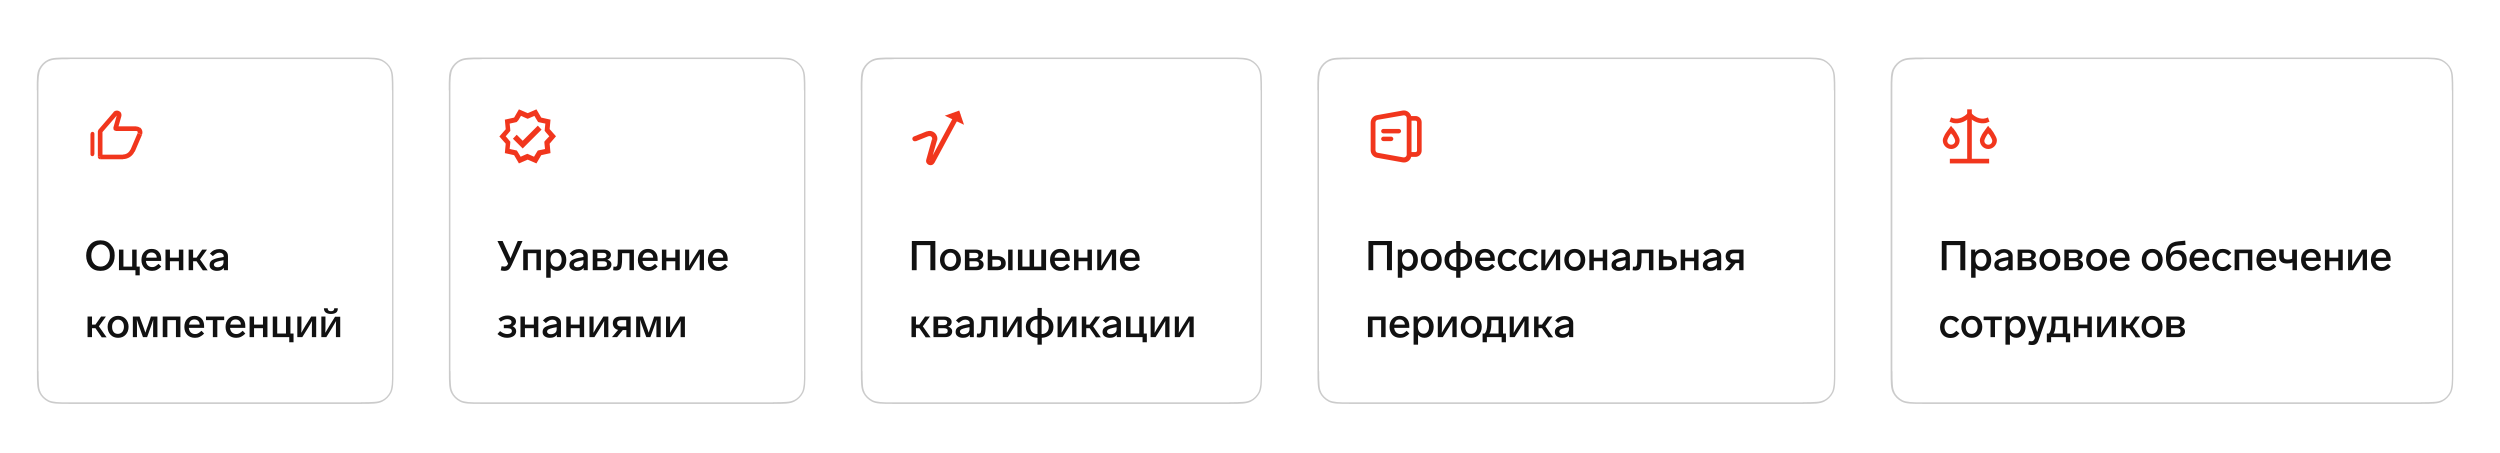 <?xml version="1.0" encoding="UTF-8"?> <svg xmlns="http://www.w3.org/2000/svg" xmlns:xlink="http://www.w3.org/1999/xlink" version="1.1" id="Слой_1" x="0px" y="0px" viewBox="0 0 1456.4 264" style="enable-background:new 0 0 1456.4 264;" xml:space="preserve"> <style type="text/css"> .st0{clip-path:url(#SVGID_2_);fill:#CBCBCB;} .st1{fill:#111111;} .st2{fill:#F1361D;} .st3{clip-path:url(#SVGID_4_);fill:#CBCBCB;} .st4{clip-path:url(#SVGID_6_);fill:#CBCBCB;} .st5{clip-path:url(#SVGID_8_);fill:#CBCBCB;} .st6{fill-rule:evenodd;clip-rule:evenodd;fill:#F1361D;} .st7{clip-path:url(#SVGID_10_);fill:#CBCBCB;} </style> <g> <defs> <path id="SVGID_1_" d="M21.4,52.6c0-6.7,0-10.1,1.3-12.6c1.2-2.3,3-4.1,5.2-5.2c2.6-1.3,5.9-1.3,12.6-1.3h169.6 c6.7,0,10.1,0,12.6,1.3c2.3,1.2,4.1,3,5.2,5.2c1.3,2.6,1.3,5.9,1.3,12.6v163.6c0,6.7,0,10.1-1.3,12.6c-1.2,2.3-3,4.1-5.2,5.2 c-2.6,1.3-5.9,1.3-12.6,1.3H40.6c-6.7,0-10.1,0-12.6-1.3c-2.3-1.2-4.1-3-5.2-5.2c-1.3-2.6-1.3-5.9-1.3-12.6V52.6z"></path> </defs> <clipPath id="SVGID_2_"> <use xlink:href="#SVGID_1_" style="overflow:visible;"></use> </clipPath> <path class="st0" d="M27.5,33.8c-2.4,1.2-4.4,3.2-5.7,5.7l1.8,0.9c1.1-2.1,2.7-3.8,4.8-4.8L27.5,33.8z M22.4,52.6 c0-3.4,0-5.8,0.2-7.8c0.2-1.9,0.5-3.3,1-4.4l-1.8-0.9c-0.7,1.4-1.1,3.1-1.3,5.1c-0.2,2.1-0.2,4.6-0.2,8H22.4z M40.6,32.4 c-3.3,0-5.9,0-8,0.2c-2.1,0.2-3.7,0.5-5.1,1.3l0.9,1.8c1.1-0.6,2.5-0.9,4.4-1c2-0.2,4.4-0.2,7.8-0.2V32.4z M222.4,35.6 c2.1,1.1,3.8,2.7,4.8,4.8l1.8-0.9c-1.2-2.4-3.2-4.4-5.7-5.7L222.4,35.6z M230.4,52.6c0-3.3,0-5.9-0.2-8c-0.2-2.1-0.5-3.7-1.3-5.1 l-1.8,0.9c0.6,1.1,0.9,2.5,1,4.4c0.2,2,0.2,4.4,0.2,7.8H230.4z M210.2,34.4c3.4,0,5.8,0,7.8,0.2c1.9,0.2,3.3,0.5,4.4,1l0.9-1.8 c-1.4-0.7-3.1-1.1-5.1-1.3c-2.1-0.2-4.6-0.2-8-0.2V34.4z M227.2,228.4c-1.1,2.1-2.7,3.8-4.8,4.8l0.9,1.8c2.4-1.2,4.4-3.2,5.7-5.7 L227.2,228.4z M210.2,236.4c3.3,0,5.9,0,8-0.2c2.1-0.2,3.7-0.5,5.1-1.3l-0.9-1.8c-1.1,0.6-2.5,0.9-4.4,1c-2,0.2-4.4,0.2-7.8,0.2 V236.4z M228.4,216.2c0,3.4,0,5.8-0.2,7.8c-0.2,1.9-0.5,3.3-1,4.4l1.8,0.9c0.7-1.4,1.1-3.1,1.3-5.1c0.2-2.1,0.2-4.6,0.2-8H228.4z M28.4,233.2c-2.1-1.1-3.8-2.7-4.8-4.8l-1.8,0.9c1.2,2.4,3.2,4.4,5.7,5.7L28.4,233.2z M20.4,216.2c0,3.3,0,5.9,0.2,8 c0.2,2.1,0.5,3.7,1.3,5.1l1.8-0.9c-0.6-1.1-0.9-2.5-1-4.4c-0.2-2-0.2-4.4-0.2-7.8H20.4z M40.6,234.4c-3.4,0-5.8,0-7.8-0.2 c-1.9-0.2-3.3-0.5-4.4-1l-0.9,1.8c1.4,0.7,3.1,1.1,5.1,1.3c2.1,0.2,4.6,0.2,8,0.2V234.4z M22.4,216.2V52.6h-2v163.6H22.4z M210.2,234.4H40.6v2h169.6V234.4z M228.4,52.6v163.6h2V52.6H228.4z M40.6,34.4h169.6v-2H40.6V34.4z M228.1,40l-0.9,0.5L228.1,40z M222.8,34.7l0.5-0.9L222.8,34.7z M222.8,234.1l-0.5-0.9L222.8,234.1z M228.1,228.9l-0.9-0.5L228.1,228.9z M22.7,228.9l0.9-0.5 L22.7,228.9z M27.9,234.1l-0.5,0.9L27.9,234.1z"></path> </g> <path class="st1" d="M196.8,179.6h-2.1c0,1.2-0.6,1.7-1.9,1.7s-1.9-0.6-1.9-1.7h-2.2c0,1.1,0.4,2,1.1,2.5s1.7,0.8,3,0.8 c1.3,0,2.3-0.3,3-0.8S196.8,180.7,196.8,179.6z M198.2,184.4v12h-2.5V192c0-2.3,0-4,0.1-5c-1.2,2-2,3.4-2.4,4.1l-3.3,5.3h-2.9v-12 h2.4v4.7c0,1.8,0,3.4-0.1,4.8c0.9-1.6,1.7-2.9,2.4-4.1l3.3-5.3H198.2z M181.3,184.4h2.9v12h-2.5V192c0-2.3,0-4,0.1-5 c-1.2,2-2,3.4-2.4,4.1l-3.3,5.3h-2.9v-12h2.4v4.7c0,1.8,0,3.4-0.1,4.8c0.9-1.6,1.7-2.9,2.4-4.1L181.3,184.4z M168.5,199.4v-3h-9.6 v-12h2.6v9.9h5.1v-9.9h2.6v9.9h1.8v5.1H168.5z M155.8,196.4h-2.6v-5.2H148v5.2h-2.6v-12h2.6v4.7h5.2v-4.7h2.6V196.4z M134.1,189.1 h6.2c0-0.9-0.3-1.7-0.9-2.2c-0.5-0.5-1.2-0.8-2.2-0.8c-0.8,0-1.6,0.3-2.1,0.8C134.6,187.4,134.3,188.1,134.1,189.1z M141.4,192.7 l1.5,1.6c-0.8,0.9-1.7,1.5-2.5,1.9c-0.8,0.4-1.8,0.6-2.8,0.6c-1.9,0-3.4-0.6-4.5-1.7c-1.1-1.2-1.7-2.7-1.7-4.6 c0-1.9,0.5-3.5,1.6-4.7c1.1-1.2,2.5-1.8,4.3-1.8c1.8,0,3.1,0.5,4.1,1.6c1,1,1.5,2.5,1.5,4.3c0,0.3,0,0.7,0,1.1H134 c0.1,1.1,0.5,2,1.1,2.6c0.6,0.6,1.5,1,2.5,1c0.7,0,1.3-0.1,1.8-0.4C140,193.9,140.6,193.4,141.4,192.7z M130.6,186.5h-4v9.9h-2.6 v-9.9h-4v-2.1h10.6V186.5z M110.1,189.1h6.2c0-0.9-0.3-1.7-0.9-2.2c-0.5-0.5-1.2-0.8-2.2-0.8c-0.8,0-1.6,0.3-2.1,0.8 C110.6,187.4,110.3,188.1,110.1,189.1z M117.4,192.7l1.5,1.6c-0.8,0.9-1.7,1.5-2.5,1.9c-0.8,0.4-1.8,0.6-2.8,0.6 c-1.9,0-3.4-0.6-4.5-1.7c-1.1-1.2-1.7-2.7-1.7-4.6c0-1.9,0.5-3.5,1.6-4.7c1.1-1.2,2.5-1.8,4.3-1.8c1.8,0,3.1,0.5,4.1,1.6 c1,1,1.5,2.5,1.5,4.3c0,0.3,0,0.7,0,1.1H110c0.1,1.1,0.5,2,1.1,2.6c0.6,0.6,1.5,1,2.5,1c0.7,0,1.3-0.1,1.8-0.4 C116,193.9,116.6,193.4,117.4,192.7z M94.8,196.4v-12h10.3v12h-2.6v-9.9h-5v9.9H94.8z M87.9,184.4h3.8v12h-2.5v-5 c0-1.8,0-3.5,0.1-5.2l-0.2,0.6l-0.5,1.5c-0.3,0.7-0.5,1.4-0.7,2l-2.2,6.1h-2.4l-2.2-6.1l-1.4-4.1c0.1,1.7,0.1,3.4,0.1,5.2v5h-2.4 v-12h3.9l1.9,5.1c0.6,1.5,1,2.9,1.5,4.3c0.6-1.9,1.1-3.3,1.5-4.3L87.9,184.4z M65.3,190.4c0,1.2,0.3,2.3,0.9,3 c0.6,0.8,1.5,1.1,2.5,1.1c1,0,1.8-0.4,2.5-1.1c0.6-0.8,1-1.8,1-3c0-1.3-0.3-2.3-0.9-3c-0.6-0.8-1.5-1.2-2.5-1.2 c-1.1,0-1.9,0.4-2.5,1.2C65.6,188.1,65.3,189.1,65.3,190.4z M74.9,190.4c0,1.9-0.6,3.4-1.7,4.6c-1.1,1.2-2.6,1.8-4.4,1.8 c-1.8,0-3.3-0.6-4.4-1.8c-1.1-1.2-1.7-2.7-1.7-4.6c0-1.9,0.6-3.4,1.7-4.6c1.2-1.2,2.6-1.8,4.4-1.8c1.8,0,3.3,0.6,4.4,1.8 C74.3,187,74.9,188.5,74.9,190.4z M59.2,196.4l-3.6-5.2h-2v5.2h-2.6v-12h2.6v4.7h2l3.3-4.7h2.8l-4.1,5.7l4.5,6.4H59.2z M130.2,152.7 v-1.1l-2.1,0.4c-1.3,0.3-2.2,0.6-2.7,0.9c-0.5,0.3-0.8,0.8-0.8,1.3c0,0.4,0.2,0.8,0.6,1.1c0.4,0.3,0.9,0.4,1.6,0.4 c1,0,1.8-0.3,2.5-0.8C129.9,154.4,130.2,153.6,130.2,152.7z M132.8,149.2v8.2h-2.4V156c-0.8,1.2-2.1,1.8-4,1.8 c-1.3,0-2.3-0.3-3.1-0.9c-0.8-0.6-1.2-1.4-1.2-2.5c0-1.3,0.5-2.2,1.4-2.8c1-0.6,2.3-1.1,4-1.4l2.8-0.5v-0.4c0-0.7-0.2-1.2-0.7-1.5 c-0.4-0.4-1.1-0.6-1.8-0.6c-0.7,0-1.4,0.2-1.9,0.5c-0.5,0.3-1.2,0.8-1.9,1.5l-1.7-1.5c1.5-1.8,3.3-2.6,5.4-2.6 c1.6,0,2.9,0.4,3.7,1.1C132.3,146.9,132.8,147.9,132.8,149.2z M118.1,157.4l-3.6-5.2h-2v5.2h-2.6v-12h2.6v4.7h2l3.3-4.7h2.8 l-4.1,5.7l4.5,6.4H118.1z M106.8,157.4h-2.6v-5.2h-5.2v5.2h-2.6v-12h2.6v4.7h5.2v-4.7h2.6V157.4z M85.1,150.1h6.2 c0-0.9-0.3-1.7-0.9-2.2c-0.5-0.5-1.2-0.8-2.2-0.8c-0.8,0-1.6,0.3-2.1,0.8C85.6,148.4,85.3,149.1,85.1,150.1z M92.4,153.7l1.5,1.6 c-0.8,0.9-1.7,1.5-2.5,1.9c-0.8,0.4-1.8,0.6-2.8,0.6c-1.9,0-3.4-0.6-4.5-1.7c-1.1-1.2-1.7-2.7-1.7-4.6c0-1.9,0.5-3.5,1.6-4.7 c1.1-1.2,2.5-1.8,4.3-1.8c1.8,0,3.1,0.5,4.1,1.6c1,1,1.5,2.5,1.5,4.3c0,0.3,0,0.7,0,1.1H85c0.1,1.1,0.5,2,1.1,2.6 c0.6,0.6,1.5,1,2.5,1c0.7,0,1.3-0.1,1.8-0.4C90.9,154.9,91.6,154.4,92.4,153.7z M78.9,160.4v-3h-9.6v-12h2.6v9.9H77v-9.9h2.6v9.9 h1.8v5.1H78.9z M54.7,144.3c-1,1.2-1.5,2.7-1.5,4.6s0.5,3.4,1.5,4.6c1,1.2,2.3,1.8,3.9,1.8c1.6,0,2.9-0.6,3.9-1.8 c1-1.2,1.5-2.7,1.5-4.7s-0.5-3.5-1.5-4.6c-1-1.2-2.3-1.8-3.9-1.8C57,142.5,55.7,143.1,54.7,144.3z M66.8,148.9 c0,2.6-0.7,4.7-2.3,6.4c-1.5,1.7-3.5,2.5-6,2.5c-2.5,0-4.5-0.8-6-2.5c-1.5-1.7-2.3-3.8-2.3-6.4s0.8-4.7,2.3-6.4 c1.5-1.7,3.5-2.5,6-2.5c2.5,0,4.5,0.8,6,2.5C66.1,144.2,66.9,146.3,66.8,148.9z"></path> <path class="st2" d="M68.2,67.1C68.2,67.1,68.2,67.1,68.2,67.1l1.8-1.9c-1.1-1.1-2.9-1-3.9,0.1L68.2,67.1z M75.9,87.2 c-0.7,1.7-2.4,2.8-4.3,2.8l0,2.7c2.9,0,5.6-1.7,6.8-4.4L75.9,87.2z M68.1,67.1C68.1,67.1,68.1,67.1,68.1,67.1l2.6,0.6 c0.2-0.9,0-1.9-0.7-2.6L68.1,67.1z M79.4,76.3c0.2,0,0.4,0.1,0.5,0.2l1.6-2.1c-0.6-0.5-1.4-0.7-2.2-0.7V76.3z M79.9,76.4 c0.3,0.2,0.4,0.7,0.3,1l2.5,1.1c0.6-1.5,0.2-3.2-1.1-4.2L79.9,76.4z M59.7,91.4V76.4H57v14.9H59.7z M71.7,90.1l-13.3,0l0,2.7l13.3,0 L71.7,90.1z M80.2,77.5l-4.2,9.8l2.5,1.1l4.2-9.8L80.2,77.5z M67.4,76.3h12v-2.7h-12V76.3z M68.1,67l-2.1,7.5l2.6,0.7l2.1-7.5 L68.1,67z M59.4,77.3l8.8-10.2l-2-1.8l-8.8,10.2L59.4,77.3z M67.2,66.2l1,0.9L67.2,66.2z M71.7,91.4l0,1.4L71.7,91.4z M81.4,78 l1.2,0.5L81.4,78z M58.4,91.4H57c0,0.7,0.6,1.3,1.3,1.4L58.4,91.4z M67.4,74.9l-1.3-0.4c-0.1,0.4,0,0.8,0.2,1.2 c0.3,0.3,0.7,0.5,1.1,0.5V74.9z M58.4,76.4l-1-0.9c-0.2,0.2-0.3,0.6-0.3,0.9H58.4z"></path> <path class="st2" d="M55,89.9v-12h-2.3v12H55z M52.7,89.9c0,0.6,0.5,1.1,1.1,1.1c0.6,0,1.1-0.5,1.1-1.1H52.7z M55,77.9 c0-0.6-0.5-1.1-1.1-1.1c-0.6,0-1.1,0.5-1.1,1.1H55z"></path> <g> <defs> <path id="SVGID_3_" d="M261.4,52.6c0-6.7,0-10.1,1.3-12.6c1.2-2.3,3-4.1,5.2-5.2c2.6-1.3,5.9-1.3,12.6-1.3h169.6 c6.7,0,10.1,0,12.6,1.3c2.3,1.2,4.1,3,5.2,5.2c1.3,2.6,1.3,5.9,1.3,12.6v163.6c0,6.7,0,10.1-1.3,12.6c-1.2,2.3-3,4.1-5.2,5.2 c-2.6,1.3-5.9,1.3-12.6,1.3H280.6c-6.7,0-10.1,0-12.6-1.3c-2.3-1.2-4.1-3-5.2-5.2c-1.3-2.6-1.3-5.9-1.3-12.6V52.6z"></path> </defs> <clipPath id="SVGID_4_"> <use xlink:href="#SVGID_3_" style="overflow:visible;"></use> </clipPath> <path class="st3" d="M267.5,33.8c-2.4,1.2-4.4,3.2-5.7,5.7l1.8,0.9c1.1-2.1,2.7-3.8,4.8-4.8L267.5,33.8z M262.4,52.6 c0-3.4,0-5.8,0.2-7.8c0.2-1.9,0.5-3.3,1-4.4l-1.8-0.9c-0.7,1.4-1.1,3.1-1.3,5.1c-0.2,2.1-0.2,4.6-0.2,8H262.4z M280.6,32.4 c-3.3,0-5.9,0-8,0.2c-2.1,0.2-3.7,0.5-5.1,1.3l0.9,1.8c1.1-0.6,2.5-0.9,4.4-1c2-0.2,4.4-0.2,7.8-0.2V32.4z M462.4,35.6 c2.1,1.1,3.8,2.7,4.8,4.8l1.8-0.9c-1.2-2.4-3.2-4.4-5.7-5.7L462.4,35.6z M470.4,52.6c0-3.3,0-5.9-0.2-8c-0.2-2.1-0.5-3.7-1.3-5.1 l-1.8,0.9c0.6,1.1,0.9,2.5,1,4.4c0.2,2,0.2,4.4,0.2,7.8H470.4z M450.2,34.4c3.4,0,5.8,0,7.8,0.2c1.9,0.2,3.3,0.5,4.4,1l0.9-1.8 c-1.4-0.7-3.1-1.1-5.1-1.3c-2.1-0.2-4.6-0.2-8-0.2V34.4z M467.2,228.4c-1.1,2.1-2.7,3.8-4.8,4.8l0.9,1.8c2.4-1.2,4.4-3.2,5.7-5.7 L467.2,228.4z M450.2,236.4c3.3,0,5.9,0,8-0.2c2.1-0.2,3.7-0.5,5.1-1.3l-0.9-1.8c-1.1,0.6-2.5,0.9-4.4,1c-2,0.2-4.4,0.2-7.8,0.2 V236.4z M468.4,216.2c0,3.4,0,5.8-0.2,7.8c-0.2,1.9-0.5,3.3-1,4.4l1.8,0.9c0.7-1.4,1.1-3.1,1.3-5.1c0.2-2.1,0.2-4.6,0.2-8H468.4z M268.4,233.2c-2.1-1.1-3.8-2.7-4.8-4.8l-1.8,0.9c1.2,2.4,3.2,4.4,5.7,5.7L268.4,233.2z M260.4,216.2c0,3.3,0,5.9,0.2,8 c0.2,2.1,0.5,3.7,1.3,5.1l1.8-0.9c-0.6-1.1-0.9-2.5-1-4.4c-0.2-2-0.2-4.4-0.2-7.8H260.4z M280.6,234.4c-3.4,0-5.8,0-7.8-0.2 c-1.9-0.2-3.3-0.5-4.4-1l-0.9,1.8c1.4,0.7,3.1,1.1,5.1,1.3c2.1,0.2,4.6,0.2,8,0.2V234.4z M262.4,216.2V52.6h-2v163.6H262.4z M450.2,234.4H280.6v2h169.6V234.4z M468.4,52.6v163.6h2V52.6H468.4z M280.6,34.4h169.6v-2H280.6V34.4z M468.1,40l-0.9,0.5 L468.1,40z M462.8,34.7l0.5-0.9L462.8,34.7z M462.8,234.1l-0.5-0.9L462.8,234.1z M468.1,228.9l-0.9-0.5L468.1,228.9z M262.7,228.9 l0.9-0.5L262.7,228.9z M267.9,234.1l-0.5,0.9L267.9,234.1z"></path> </g> <path class="st1" d="M396.1,184.4h2.9v12h-2.5V192c0-2.3,0-4,0.1-5c-1.2,2-2,3.4-2.4,4.1l-3.3,5.3H388v-12h2.4v4.7 c0,1.8,0,3.4-0.1,4.8c0.9-1.6,1.7-2.9,2.4-4.1L396.1,184.4z M381.1,184.4h3.8v12h-2.5v-5c0-1.8,0-3.5,0.1-5.2l-0.2,0.6l-0.5,1.5 c-0.3,0.7-0.5,1.4-0.7,2l-2.2,6.1h-2.4l-2.2-6.1l-1.4-4.1c0.1,1.7,0.1,3.4,0.1,5.2v5h-2.4v-12h3.9l1.9,5.1c0.6,1.5,1,2.9,1.5,4.3 c0.6-1.9,1.1-3.3,1.5-4.3L381.1,184.4z M364.8,190.2v-3.7h-3c-0.7,0-1.3,0.2-1.7,0.5c-0.4,0.3-0.6,0.8-0.6,1.3 c0,0.6,0.2,1.1,0.6,1.4c0.4,0.3,1,0.5,1.7,0.5H364.8z M361.5,184.4h5.9v12h-2.5v-4.1h-2.1l-3.3,4.1h-3l3.6-4.2 c-1-0.2-1.7-0.7-2.3-1.4c-0.5-0.7-0.8-1.5-0.8-2.5c0-1.2,0.4-2.2,1.2-2.9S360.1,184.4,361.5,184.4z M351.5,184.4h2.9v12h-2.5V192 c0-2.3,0-4,0.1-5c-1.2,2-2,3.4-2.4,4.1l-3.3,5.3h-2.9v-12h2.4v4.7c0,1.8,0,3.4-0.1,4.8c0.9-1.6,1.7-2.9,2.4-4.1L351.5,184.4z M340.3,196.4h-2.6v-5.2h-5.2v5.2h-2.6v-12h2.6v4.7h5.2v-4.7h2.6V196.4z M324.3,191.7v-1.1l-2.1,0.4c-1.3,0.3-2.2,0.6-2.7,0.9 c-0.5,0.3-0.8,0.8-0.8,1.3c0,0.4,0.2,0.8,0.6,1.1c0.4,0.3,0.9,0.4,1.6,0.4c1,0,1.8-0.3,2.5-0.8C324,193.4,324.3,192.6,324.3,191.7z M326.8,188.2v8.2h-2.4V195c-0.8,1.2-2.1,1.8-4,1.8c-1.3,0-2.3-0.3-3.1-0.9c-0.8-0.6-1.2-1.4-1.2-2.5c0-1.3,0.5-2.2,1.4-2.8 c1-0.6,2.3-1.1,4-1.4l2.8-0.5v-0.4c0-0.7-0.2-1.2-0.7-1.5c-0.4-0.4-1.1-0.6-1.8-0.6c-0.7,0-1.4,0.2-1.9,0.5 c-0.5,0.3-1.2,0.8-1.9,1.5l-1.7-1.5c1.5-1.8,3.3-2.6,5.4-2.6c1.6,0,2.9,0.4,3.7,1.1C326.4,185.9,326.8,186.9,326.8,188.2z M313.6,196.4H311v-5.2h-5.2v5.2h-2.6v-12h2.6v4.7h5.2v-4.7h2.6V196.4z M300.7,192.9c0,1.2-0.5,2.1-1.4,2.8c-1,0.7-2.3,1.1-3.9,1.1 c-2.1,0-3.9-0.7-5.6-2.2l1.5-1.7c1.4,1.1,2.8,1.7,4.2,1.7c0.9,0,1.5-0.2,2-0.5c0.5-0.3,0.7-0.8,0.7-1.3c0-0.5-0.2-0.9-0.6-1.2 c-0.4-0.2-1.1-0.4-2-0.4h-2.1v-2h2.3c1.4,0,2.2-0.5,2.2-1.6c0-0.5-0.2-0.9-0.6-1.2c-0.4-0.3-1-0.5-1.8-0.5c-1.3,0-2.6,0.5-3.9,1.5 l-1.3-1.7c1.7-1.3,3.5-1.9,5.3-1.9c1.3,0,2.5,0.3,3.4,0.9c1,0.6,1.5,1.5,1.5,2.6c0,1.3-0.7,2.2-2,2.7 C299.9,190.7,300.7,191.6,300.7,192.9z M415.1,150.1h6.2c0-0.9-0.3-1.7-0.9-2.2c-0.5-0.5-1.2-0.8-2.2-0.8c-0.8,0-1.6,0.3-2.1,0.8 C415.7,148.4,415.3,149.1,415.1,150.1z M422.4,153.7l1.5,1.6c-0.8,0.9-1.7,1.5-2.5,1.9c-0.8,0.4-1.8,0.6-2.8,0.6 c-1.9,0-3.4-0.6-4.5-1.7c-1.1-1.2-1.7-2.7-1.7-4.6c0-1.9,0.5-3.5,1.6-4.7c1.1-1.2,2.5-1.8,4.3-1.8c1.8,0,3.1,0.5,4.1,1.6 c1,1,1.5,2.5,1.5,4.3c0,0.3,0,0.7,0,1.1h-8.8c0.1,1.1,0.5,2,1.1,2.6c0.6,0.6,1.5,1,2.5,1c0.7,0,1.3-0.1,1.8-0.4 C421,154.9,421.6,154.4,422.4,153.7z M407.2,145.4h2.9v12h-2.5V153c0-2.3,0-4,0.1-5c-1.2,2-2,3.4-2.4,4.1l-3.3,5.3h-2.9v-12h2.4v4.7 c0,1.8,0,3.4-0.1,4.8c0.9-1.6,1.7-2.9,2.4-4.1L407.2,145.4z M396,157.4h-2.6v-5.2h-5.2v5.2h-2.6v-12h2.6v4.7h5.2v-4.7h2.6V157.4z M374.3,150.1h6.2c0-0.9-0.3-1.7-0.9-2.2c-0.5-0.5-1.2-0.8-2.2-0.8c-0.8,0-1.6,0.3-2.1,0.8C374.9,148.4,374.5,149.1,374.3,150.1z M381.6,153.7l1.5,1.6c-0.8,0.9-1.7,1.5-2.5,1.9c-0.8,0.4-1.8,0.6-2.8,0.6c-1.9,0-3.4-0.6-4.5-1.7c-1.1-1.2-1.7-2.7-1.7-4.6 c0-1.9,0.5-3.5,1.6-4.7c1.1-1.2,2.5-1.8,4.3-1.8c1.8,0,3.1,0.5,4.1,1.6c1,1,1.5,2.5,1.5,4.3c0,0.3,0,0.7,0,1.1h-8.8 c0.1,1.1,0.5,2,1.1,2.6c0.6,0.6,1.5,1,2.5,1c0.7,0,1.3-0.1,1.8-0.4C380.2,154.9,380.9,154.4,381.6,153.7z M357.2,157.4l0.2-2.1 c0.4,0.1,0.7,0.1,0.9,0.1c0.7,0,1.1-0.3,1.3-0.8c0.2-0.5,0.3-1.7,0.3-3.6l0-5.6h9.4v12h-2.6v-9.9h-4.3l0,3.5c0,2.5-0.3,4.3-0.7,5.2 c-0.5,0.9-1.4,1.4-2.8,1.4C358.2,157.6,357.6,157.5,357.2,157.4z M351.4,155.4c1.5,0,2.2-0.5,2.2-1.6s-0.7-1.6-2.2-1.6H348v3.2 H351.4z M348,147.4v3h3.3c1.3,0,2-0.5,2-1.6c0-1-0.7-1.5-2-1.5H348z M356.2,154.1c0,1-0.4,1.8-1.1,2.4s-1.7,0.9-3,0.9h-6.8v-12h6.4 c1.2,0,2.2,0.3,3,0.9c0.8,0.6,1.2,1.3,1.2,2.3c0,0.6-0.2,1.2-0.6,1.7c-0.4,0.5-0.9,0.8-1.5,1c0.7,0.2,1.3,0.5,1.7,1 C356,152.7,356.2,153.3,356.2,154.1z M339.9,152.7v-1.1l-2.1,0.4c-1.3,0.3-2.2,0.6-2.7,0.9c-0.5,0.3-0.8,0.8-0.8,1.3 c0,0.4,0.2,0.8,0.6,1.1c0.4,0.3,0.9,0.4,1.6,0.4c1,0,1.8-0.3,2.5-0.8C339.6,154.4,339.9,153.6,339.9,152.7z M342.4,149.2v8.2H340 V156c-0.8,1.2-2.1,1.8-4,1.8c-1.3,0-2.3-0.3-3.1-0.9c-0.8-0.6-1.2-1.4-1.2-2.5c0-1.3,0.5-2.2,1.4-2.8c1-0.6,2.3-1.1,4-1.4l2.8-0.5 v-0.4c0-0.7-0.2-1.2-0.7-1.5c-0.4-0.4-1.1-0.6-1.8-0.6c-0.7,0-1.4,0.2-1.9,0.5c-0.5,0.3-1.2,0.8-1.9,1.5l-1.7-1.5 c1.5-1.8,3.3-2.6,5.4-2.6c1.6,0,2.9,0.4,3.7,1.1C342,146.9,342.4,147.9,342.4,149.2z M326.3,154.3c0.6-0.8,0.9-1.7,0.9-3 c0-1.2-0.3-2.2-0.9-3c-0.6-0.8-1.4-1.1-2.3-1.1c-1,0-1.8,0.4-2.4,1.1c-0.6,0.7-0.9,1.7-0.9,3c0,1.2,0.3,2.2,0.9,3 c0.6,0.7,1.4,1.1,2.4,1.1C325,155.4,325.8,155.1,326.3,154.3z M329.9,151.4c0,1.9-0.5,3.4-1.5,4.6s-2.3,1.8-3.8,1.8 c-1.6,0-2.9-0.6-3.8-1.7v5.7h-2.6v-16.4h2.4v1.7c0.9-1.4,2.2-2,4-2c1.6,0,2.8,0.6,3.8,1.8C329.4,148,329.9,149.5,329.9,151.4z M304.8,157.4v-12h10.3v12h-2.6v-9.9h-5v9.9H304.8z M301.6,140.4h2.8l-6.3,14c-0.6,1.2-1.1,2.1-1.7,2.6c-0.6,0.5-1.5,0.8-2.5,0.8 c-0.7,0-1.4-0.1-2.2-0.3l0.5-2.4c0.6,0.1,1.2,0.2,1.6,0.2c1,0,1.7-0.5,2.1-1.5l0.1-0.2l-6.2-13.2h3l4.6,10.1L301.6,140.4z"></path> <path class="st2" d="M317.9,81.6l-0.8,1l0.1,1.3l0.3,2.9l-2.9,0.6l-1.3,0.3l-0.7,1.1l-1.5,2.5l-2.7-1.2l-1.2-0.5l-1.2,0.5l-2.7,1.2 l-1.5-2.5l-0.7-1.1l-1.3-0.3l-2.9-0.6l0.3-2.9l0.1-1.3l-0.8-1l-1.9-2.2l1.9-2.2l0.8-1l-0.1-1.3l-0.3-2.9l2.8-0.6l1.3-0.3L302,70 l1.5-2.5l2.7,1.2l1.2,0.5l1.2-0.5l2.7-1.2l1.5,2.5l0.7,1.1l1.3,0.3l2.9,0.6l-0.3,2.9l-0.1,1.3l0.8,1l1.9,2.2L317.9,81.6z M323.9,79.4l-3.7-4.2l0.5-5.5l-5.4-1.2l-2.8-4.8l-5.1,2.2l-5.1-2.2l-2.8,4.8l-5.4,1.2l0.5,5.6l-3.7,4.2l3.7,4.2l-0.5,5.5l5.4,1.2 l2.8,4.8l5.1-2.2l5.1,2.2l2.8-4.8l5.4-1.2l-0.5-5.5L323.9,79.4z"></path> <polygon class="st2" points="304.5,82 301,78.5 298.8,80.8 304.5,86.5 315.5,75.5 313.3,73.2 "></polygon> <g> <defs> <path id="SVGID_5_" d="M501.4,52.6c0-6.7,0-10.1,1.3-12.6c1.2-2.3,3-4.1,5.2-5.2c2.6-1.3,5.9-1.3,12.6-1.3h195.6 c6.7,0,10.1,0,12.6,1.3c2.3,1.2,4.1,3,5.2,5.2c1.3,2.6,1.3,5.9,1.3,12.6v163.6c0,6.7,0,10.1-1.3,12.6c-1.2,2.3-3,4.1-5.2,5.2 c-2.6,1.3-5.9,1.3-12.6,1.3H520.6c-6.7,0-10.1,0-12.6-1.3c-2.3-1.2-4.1-3-5.2-5.2c-1.3-2.6-1.3-5.9-1.3-12.6V52.6z"></path> </defs> <clipPath id="SVGID_6_"> <use xlink:href="#SVGID_5_" style="overflow:visible;"></use> </clipPath> <path class="st4" d="M507.5,33.8c-2.4,1.2-4.4,3.2-5.7,5.7l1.8,0.9c1.1-2.1,2.7-3.8,4.8-4.8L507.5,33.8z M502.4,52.6 c0-3.4,0-5.8,0.2-7.8c0.2-1.9,0.5-3.3,1-4.4l-1.8-0.9c-0.7,1.4-1.1,3.1-1.3,5.1c-0.2,2.1-0.2,4.6-0.2,8H502.4z M520.6,32.4 c-3.3,0-5.9,0-8,0.2c-2.1,0.2-3.7,0.5-5.1,1.3l0.9,1.8c1.1-0.6,2.5-0.9,4.4-1c2-0.2,4.4-0.2,7.8-0.2V32.4z M728.4,35.6 c2.1,1.1,3.8,2.7,4.8,4.8l1.8-0.9c-1.2-2.4-3.2-4.4-5.7-5.7L728.4,35.6z M736.4,52.6c0-3.3,0-5.9-0.2-8c-0.2-2.1-0.5-3.7-1.3-5.1 l-1.8,0.9c0.6,1.1,0.9,2.5,1,4.4c0.2,2,0.2,4.4,0.2,7.8H736.4z M716.2,34.4c3.4,0,5.8,0,7.8,0.2c1.9,0.2,3.3,0.5,4.4,1l0.9-1.8 c-1.4-0.7-3.1-1.1-5.1-1.3c-2.1-0.2-4.6-0.2-8-0.2V34.4z M733.2,228.4c-1.1,2.1-2.7,3.8-4.8,4.8l0.9,1.8c2.4-1.2,4.4-3.2,5.7-5.7 L733.2,228.4z M716.2,236.4c3.3,0,5.9,0,8-0.2c2.1-0.2,3.7-0.5,5.1-1.3l-0.9-1.8c-1.1,0.6-2.5,0.9-4.4,1c-2,0.2-4.4,0.2-7.8,0.2 V236.4z M734.4,216.2c0,3.4,0,5.8-0.2,7.8c-0.2,1.9-0.5,3.3-1,4.4l1.8,0.9c0.7-1.4,1.1-3.1,1.3-5.1c0.2-2.1,0.2-4.6,0.2-8H734.4z M508.4,233.2c-2.1-1.1-3.8-2.7-4.8-4.8l-1.8,0.9c1.2,2.4,3.2,4.4,5.7,5.7L508.4,233.2z M500.4,216.2c0,3.3,0,5.9,0.2,8 c0.2,2.1,0.5,3.7,1.3,5.1l1.8-0.9c-0.6-1.1-0.9-2.5-1-4.4c-0.2-2-0.2-4.4-0.2-7.8H500.4z M520.6,234.4c-3.4,0-5.8,0-7.8-0.2 c-1.9-0.2-3.3-0.5-4.4-1l-0.9,1.8c1.4,0.7,3.1,1.1,5.1,1.3c2.1,0.2,4.6,0.2,8,0.2V234.4z M502.4,216.2V52.6h-2v163.6H502.4z M716.2,234.4H520.6v2h195.6V234.4z M734.4,52.6v163.6h2V52.6H734.4z M520.6,34.4h195.6v-2H520.6V34.4z M734.1,40l-0.9,0.5 L734.1,40z M728.8,34.7l0.5-0.9L728.8,34.7z M728.8,234.1l-0.5-0.9L728.8,234.1z M734.1,228.9l0.9,0.5L734.1,228.9z M502.7,228.9 l0.9-0.5L502.7,228.9z M507.9,234.1l-0.5,0.9L507.9,234.1z"></path> </g> <path class="st1" d="M692.5,184.4h2.9v12h-2.5V192c0-2.3,0-4,0.1-5c-1.2,2-2,3.4-2.4,4.1l-3.3,5.3h-2.9v-12h2.4v4.7 c0,1.8,0,3.4-0.1,4.8c0.9-1.6,1.7-2.9,2.4-4.1L692.5,184.4z M678.4,184.4h2.9v12h-2.5V192c0-2.3,0-4,0.1-5c-1.2,2-2,3.4-2.4,4.1 l-3.3,5.3h-2.9v-12h2.4v4.7c0,1.8,0,3.4-0.1,4.8c0.9-1.6,1.7-2.9,2.4-4.1L678.4,184.4z M665.6,199.4v-3H656v-12h2.6v9.9h5.1v-9.9 h2.6v9.9h1.8v5.1H665.6z M650.5,191.7v-1.1l-2.1,0.4c-1.3,0.3-2.2,0.6-2.7,0.9c-0.5,0.3-0.8,0.8-0.8,1.3c0,0.4,0.2,0.8,0.6,1.1 c0.4,0.3,0.9,0.4,1.6,0.4c1,0,1.8-0.3,2.5-0.8C650.2,193.4,650.5,192.6,650.5,191.7z M653,188.2v8.2h-2.4V195 c-0.8,1.2-2.1,1.8-4,1.8c-1.3,0-2.3-0.3-3.1-0.9c-0.8-0.6-1.2-1.4-1.2-2.5c0-1.3,0.5-2.2,1.4-2.8c1-0.6,2.3-1.1,4-1.4l2.8-0.5v-0.4 c0-0.7-0.2-1.2-0.7-1.5c-0.4-0.4-1.1-0.6-1.8-0.6c-0.7,0-1.4,0.2-1.9,0.5c-0.5,0.3-1.2,0.8-1.9,1.5l-1.7-1.5 c1.5-1.8,3.3-2.6,5.4-2.6c1.6,0,2.9,0.4,3.7,1.1C652.6,185.9,653,186.9,653,188.2z M638.4,196.4l-3.6-5.2h-2v5.2h-2.6v-12h2.6v4.7h2 l3.3-4.7h2.8l-4.1,5.7l4.5,6.4H638.4z M624.2,184.4h2.9v12h-2.5V192c0-2.3,0-4,0.1-5c-1.2,2-2,3.4-2.4,4.1l-3.3,5.3h-2.9v-12h2.4 v4.7c0,1.8,0,3.4-0.1,4.8c0.9-1.6,1.7-2.9,2.4-4.1L624.2,184.4z M606.8,186.1v8.5c1.3,0,2.4-0.4,3.1-1.2c0.7-0.7,1.1-1.8,1.1-3.1 c0-1.3-0.4-2.4-1.1-3.1C609.2,186.6,608.2,186.2,606.8,186.1z M604.4,194.6v-8.5c-1.3,0-2.4,0.4-3.1,1.2c-0.7,0.7-1.1,1.8-1.1,3.1 c0,1.3,0.4,2.4,1.1,3.1C602.1,194.2,603.1,194.6,604.4,194.6z M604.4,179.4h2.5v4.6c2,0.1,3.7,0.7,4.9,1.8c1.2,1.1,1.9,2.6,1.9,4.6 c0,2-0.6,3.5-1.9,4.6c-1.2,1.1-2.9,1.7-4.9,1.8v4h-2.5v-4c-2-0.1-3.6-0.6-4.9-1.8c-1.2-1.1-1.9-2.6-1.9-4.6c0-2,0.6-3.5,1.9-4.6 c1.3-1.1,2.9-1.7,4.9-1.8V179.4z M592.3,184.4h2.9v12h-2.5V192c0-2.3,0-4,0.1-5c-1.2,2-2,3.4-2.4,4.1l-3.3,5.3h-2.9v-12h2.4v4.7 c0,1.8,0,3.4-0.1,4.8c0.9-1.6,1.7-2.9,2.4-4.1L592.3,184.4z M569,196.4l0.2-2.1c0.4,0.1,0.7,0.1,0.9,0.1c0.7,0,1.1-0.3,1.3-0.8 c0.2-0.5,0.3-1.7,0.3-3.6l0-5.6h9.4v12h-2.6v-9.9h-4.3l0,3.5c0,2.5-0.3,4.3-0.7,5.2c-0.5,0.9-1.4,1.4-2.8,1.4 C570,196.6,569.4,196.5,569,196.4z M564.8,191.7v-1.1l-2.1,0.4c-1.3,0.3-2.2,0.6-2.7,0.9c-0.5,0.3-0.8,0.8-0.8,1.3 c0,0.4,0.2,0.8,0.6,1.1c0.4,0.3,0.9,0.4,1.6,0.4c1,0,1.8-0.3,2.5-0.8C564.5,193.4,564.8,192.6,564.8,191.7z M567.3,188.2v8.2H565 V195c-0.8,1.2-2.1,1.8-4,1.8c-1.3,0-2.3-0.3-3.1-0.9c-0.8-0.6-1.2-1.4-1.2-2.5c0-1.3,0.5-2.2,1.4-2.8c1-0.6,2.3-1.1,4-1.4l2.8-0.5 v-0.4c0-0.7-0.2-1.2-0.7-1.5c-0.4-0.4-1.1-0.6-1.8-0.6c-0.7,0-1.4,0.2-1.9,0.5c-0.5,0.3-1.2,0.8-1.9,1.5l-1.7-1.5 c1.5-1.8,3.3-2.6,5.4-2.6c1.6,0,2.9,0.4,3.7,1.1C566.9,185.9,567.3,186.9,567.3,188.2z M549.9,194.4c1.5,0,2.2-0.5,2.2-1.6 s-0.7-1.6-2.2-1.6h-3.3v3.2H549.9z M546.5,186.4v3h3.3c1.3,0,2-0.5,2-1.6c0-1-0.7-1.5-2-1.5H546.5z M554.7,193.1 c0,1-0.4,1.8-1.1,2.4c-0.7,0.6-1.7,0.9-3,0.9h-6.8v-12h6.4c1.2,0,2.2,0.3,3,0.9c0.8,0.6,1.2,1.3,1.2,2.3c0,0.6-0.2,1.2-0.6,1.7 c-0.4,0.5-0.9,0.8-1.5,1c0.7,0.2,1.3,0.5,1.7,1C554.5,191.7,554.7,192.3,554.7,193.1z M539.2,196.4l-3.6-5.2h-2v5.2h-2.6v-12h2.6 v4.7h2l3.3-4.7h2.8l-4.1,5.7l4.5,6.4H539.2z M655.2,150.1h6.2c0-0.9-0.3-1.7-0.9-2.2c-0.5-0.5-1.2-0.8-2.2-0.8 c-0.8,0-1.6,0.3-2.1,0.8C655.7,148.4,655.3,149.1,655.2,150.1z M662.4,153.7l1.5,1.6c-0.8,0.9-1.7,1.5-2.5,1.9 c-0.8,0.4-1.8,0.6-2.8,0.6c-1.9,0-3.4-0.6-4.5-1.7c-1.1-1.2-1.7-2.7-1.7-4.6c0-1.9,0.5-3.5,1.6-4.7c1.1-1.2,2.5-1.8,4.3-1.8 c1.8,0,3.1,0.5,4.1,1.6c1,1,1.5,2.5,1.5,4.3c0,0.3,0,0.7,0,1.1h-8.8c0.1,1.1,0.5,2,1.1,2.6c0.6,0.6,1.5,1,2.5,1 c0.7,0,1.3-0.1,1.8-0.4C661,154.9,661.7,154.4,662.4,153.7z M647.3,145.4h2.9v12h-2.5V153c0-2.3,0-4,0.1-5c-1.2,2-2,3.4-2.4,4.1 l-3.3,5.3h-2.9v-12h2.4v4.7c0,1.8,0,3.4-0.1,4.8c0.9-1.6,1.7-2.9,2.4-4.1L647.3,145.4z M636.1,157.4h-2.6v-5.2h-5.2v5.2h-2.6v-12 h2.6v4.7h5.2v-4.7h2.6V157.4z M614.4,150.1h6.2c0-0.9-0.3-1.7-0.9-2.2c-0.5-0.5-1.2-0.8-2.2-0.8c-0.8,0-1.6,0.3-2.1,0.8 C614.9,148.4,614.5,149.1,614.4,150.1z M621.7,153.7l1.5,1.6c-0.8,0.9-1.7,1.5-2.5,1.9c-0.8,0.4-1.8,0.6-2.8,0.6 c-1.9,0-3.4-0.6-4.5-1.7c-1.1-1.2-1.7-2.7-1.7-4.6c0-1.9,0.5-3.5,1.6-4.7c1.1-1.2,2.5-1.8,4.3-1.8c1.8,0,3.1,0.5,4.1,1.6 c1,1,1.5,2.5,1.5,4.3c0,0.3,0,0.7,0,1.1h-8.8c0.1,1.1,0.5,2,1.1,2.6c0.6,0.6,1.5,1,2.5,1c0.7,0,1.3-0.1,1.8-0.4 C620.2,154.9,620.9,154.4,621.7,153.7z M609.4,145.4v12H593v-12h2.6v9.9h4.2v-9.9h2.6v9.9h4.2v-9.9H609.4z M589.9,145.4v12h-2.6v-12 H589.9z M578.1,155.3h2.8c1.5,0,2.3-0.7,2.3-2s-0.8-2-2.3-2h-2.8V155.3z M575.4,157.4v-12h2.6v3.8h3.2c1.4,0,2.5,0.4,3.4,1.1 c0.8,0.7,1.3,1.7,1.3,3s-0.4,2.3-1.3,3c-0.8,0.7-2,1.1-3.4,1.1H575.4z M568.1,155.4c1.5,0,2.2-0.5,2.2-1.6s-0.7-1.6-2.2-1.6h-3.3 v3.2H568.1z M564.7,147.4v3h3.3c1.3,0,2-0.5,2-1.6c0-1-0.7-1.5-2-1.5H564.7z M573,154.1c0,1-0.4,1.8-1.1,2.4c-0.7,0.6-1.7,0.9-3,0.9 h-6.8v-12h6.4c1.2,0,2.2,0.3,3,0.9c0.8,0.6,1.2,1.3,1.2,2.3c0,0.6-0.2,1.2-0.6,1.7c-0.4,0.5-0.9,0.8-1.5,1c0.7,0.2,1.3,0.5,1.7,1 C572.8,152.7,573,153.3,573,154.1z M550.2,151.4c0,1.2,0.3,2.3,0.9,3c0.6,0.8,1.5,1.1,2.5,1.1c1,0,1.8-0.4,2.5-1.1 c0.6-0.8,1-1.8,1-3c0-1.3-0.3-2.3-0.9-3c-0.6-0.8-1.5-1.2-2.5-1.2c-1.1,0-1.9,0.4-2.5,1.2C550.5,149.1,550.2,150.1,550.2,151.4z M559.8,151.4c0,1.9-0.6,3.4-1.7,4.6c-1.1,1.2-2.6,1.8-4.4,1.8c-1.8,0-3.3-0.6-4.4-1.8c-1.1-1.2-1.7-2.7-1.7-4.6 c0-1.9,0.6-3.4,1.7-4.6c1.2-1.2,2.6-1.8,4.4-1.8c1.8,0,3.3,0.6,4.4,1.8C559.2,148,559.8,149.5,559.8,151.4z M544.9,157.4H542v-14.6 h-8v14.6h-2.8v-17h13.7V157.4z"></path> <path class="st2" d="M541.6,93.5c0-0.1,0.1-0.2,0.3-0.2c0.1,0,0.2,0,0.3,0c0.1,0,0.1,0.1,0.2,0.2c0.1,0.1,0.1,0.3,0.1,0.3l-2.9-0.8 c-0.8,2.9,3.2,4.6,4.7,1.9L541.6,93.5z M545.9,82c1-3.6-2.5-6.8-6-5.4l1.1,2.8c1.2-0.5,2.3,0.6,2,1.8L545.9,82z M539.9,76.5l-7.5,3 l1.1,2.8l7.5-3L539.9,76.5z M542.4,93.9l3.4-11.9l-2.9-0.8L539.6,93L542.4,93.9z M556.6,66l-14.9,27.6l2.6,1.4l14.9-27.6L556.6,66z M542.9,94.2l-1.3-0.7L542.9,94.2z M532.4,79.5c-0.8,0.3-1.1,1.2-0.8,1.9c0.3,0.8,1.2,1.1,1.9,0.8L532.4,79.5z M559.2,67.4 c0.4-0.7,0.1-1.6-0.6-2c-0.7-0.4-1.6-0.1-2,0.6L559.2,67.4z"></path> <polygon class="st2" points="558.8,64.4 550.4,67.4 561.6,72.7 "></polygon> <g> <defs> <path id="SVGID_7_" d="M767.4,52.6c0-6.7,0-10.1,1.3-12.6c1.2-2.3,3-4.1,5.2-5.2c2.6-1.3,5.9-1.3,12.6-1.3h263.6 c6.7,0,10.1,0,12.6,1.3c2.3,1.2,4.1,3,5.2,5.2c1.3,2.6,1.3,5.9,1.3,12.6v163.6c0,6.7,0,10.1-1.3,12.6c-1.2,2.3-3,4.1-5.2,5.2 c-2.6,1.3-5.9,1.3-12.6,1.3H786.6c-6.7,0-10.1,0-12.6-1.3c-2.3-1.2-4.1-3-5.2-5.2c-1.3-2.6-1.3-5.9-1.3-12.6V52.6z"></path> </defs> <clipPath id="SVGID_8_"> <use xlink:href="#SVGID_7_" style="overflow:visible;"></use> </clipPath> <path class="st5" d="M773.5,33.8c-2.4,1.2-4.4,3.2-5.7,5.7l1.8,0.9c1.1-2.1,2.7-3.8,4.8-4.8L773.5,33.8z M768.4,52.6 c0-3.4,0-5.8,0.2-7.8c0.2-1.9,0.5-3.3,1-4.4l-1.8-0.9c-0.7,1.4-1.1,3.1-1.3,5.1c-0.2,2.1-0.2,4.6-0.2,8H768.4z M786.6,32.4 c-3.3,0-5.9,0-8,0.2c-2.1,0.2-3.7,0.5-5.1,1.3l0.9,1.8c1.1-0.6,2.5-0.9,4.4-1c2-0.2,4.4-0.2,7.8-0.2V32.4z M1062.4,35.6 c2.1,1.1,3.8,2.7,4.8,4.8l1.8-0.9c-1.2-2.4-3.2-4.4-5.7-5.7L1062.4,35.6z M1070.4,52.6c0-3.3,0-5.9-0.2-8c-0.2-2.1-0.5-3.7-1.3-5.1 l-1.8,0.9c0.6,1.1,0.9,2.5,1,4.4c0.2,2,0.2,4.4,0.2,7.8H1070.4z M1050.2,34.4c3.4,0,5.8,0,7.8,0.2c1.9,0.2,3.3,0.5,4.4,1l0.9-1.8 c-1.4-0.7-3.1-1.1-5.1-1.3c-2.1-0.2-4.6-0.2-8-0.2V34.4z M1067.2,228.4c-1.1,2.1-2.7,3.8-4.8,4.8l0.9,1.8c2.4-1.2,4.4-3.2,5.7-5.7 L1067.2,228.4z M1050.2,236.4c3.3,0,5.9,0,8-0.2c2.1-0.2,3.7-0.5,5.1-1.3l-0.9-1.8c-1.1,0.6-2.5,0.9-4.4,1c-2,0.2-4.4,0.2-7.8,0.2 V236.4z M1068.4,216.2c0,3.4,0,5.8-0.2,7.8c-0.2,1.9-0.5,3.3-1,4.4l1.8,0.9c0.7-1.4,1.1-3.1,1.3-5.1c0.2-2.1,0.2-4.6,0.2-8H1068.4z M774.4,233.2c-2.1-1.1-3.8-2.7-4.8-4.8l-1.8,0.9c1.2,2.4,3.2,4.4,5.7,5.7L774.4,233.2z M766.4,216.2c0,3.3,0,5.9,0.2,8 c0.2,2.1,0.5,3.7,1.3,5.1l1.8-0.9c-0.6-1.1-0.9-2.5-1-4.4c-0.2-2-0.2-4.4-0.2-7.8H766.4z M786.6,234.4c-3.4,0-5.8,0-7.8-0.2 c-1.9-0.2-3.3-0.5-4.4-1l-0.9,1.8c1.4,0.7,3.1,1.1,5.1,1.3c2.1,0.2,4.6,0.2,8,0.2V234.4z M768.4,216.2V52.6h-2v163.6H768.4z M1050.2,234.4H786.6v2h263.6V234.4z M1068.4,52.6v163.6h2V52.6H1068.4z M786.6,34.4h263.6v-2H786.6V34.4z M1068.1,40l-0.9,0.5 L1068.1,40z M1062.8,34.7l0.5-0.9L1062.8,34.7z M1062.8,234.1l0.5,0.9L1062.8,234.1z M1068.1,228.9l0.9,0.5L1068.1,228.9z M768.7,228.9l0.9-0.5L768.7,228.9z M773.9,234.1l-0.5,0.9L773.9,234.1z"></path> </g> <path class="st1" d="M914,191.7v-1.1l-2.1,0.4c-1.3,0.3-2.2,0.6-2.7,0.9c-0.5,0.3-0.8,0.8-0.8,1.3c0,0.4,0.2,0.8,0.6,1.1 c0.4,0.3,0.9,0.4,1.6,0.4c1,0,1.8-0.3,2.5-0.8C913.6,193.4,914,192.6,914,191.7z M916.5,188.2v8.2h-2.4V195c-0.8,1.2-2.1,1.8-4,1.8 c-1.3,0-2.3-0.3-3.1-0.9c-0.8-0.6-1.2-1.4-1.2-2.5c0-1.3,0.5-2.2,1.4-2.8c1-0.6,2.3-1.1,4-1.4l2.8-0.5v-0.4c0-0.7-0.2-1.2-0.7-1.5 c-0.4-0.4-1.1-0.6-1.8-0.6c-0.7,0-1.4,0.2-1.9,0.5c-0.5,0.3-1.2,0.8-1.9,1.5l-1.7-1.5c1.5-1.8,3.3-2.6,5.4-2.6 c1.6,0,2.9,0.4,3.7,1.1C916,185.9,916.5,186.9,916.5,188.2z M901.9,196.4l-3.6-5.2h-2v5.2h-2.6v-12h2.6v4.7h2l3.3-4.7h2.8l-4.1,5.7 l4.5,6.4H901.9z M887.6,184.4h2.9v12H888V192c0-2.3,0-4,0.1-5c-1.2,2-2,3.4-2.4,4.1l-3.3,5.3h-2.9v-12h2.4v4.7c0,1.8,0,3.4-0.1,4.8 c0.9-1.6,1.7-2.9,2.4-4.1L887.6,184.4z M867.6,194.3h5.4v-7.8h-4.2l0,2.5C868.7,191.7,868.3,193.4,867.6,194.3z M863.7,199.4v-5.1 h1.2c1-1,1.4-2.8,1.5-5.3l0-4.6h9.2v9.9h1.7v5.1h-2.5v-3h-8.6v3H863.7z M853.6,190.4c0,1.2,0.3,2.3,0.9,3c0.6,0.8,1.5,1.1,2.5,1.1 c1,0,1.8-0.4,2.5-1.1c0.6-0.8,1-1.8,1-3c0-1.3-0.3-2.3-0.9-3c-0.6-0.8-1.5-1.2-2.5-1.2c-1.1,0-1.9,0.4-2.5,1.2 C853.9,188.1,853.6,189.1,853.6,190.4z M863.2,190.4c0,1.9-0.6,3.4-1.7,4.6c-1.1,1.2-2.6,1.8-4.4,1.8c-1.8,0-3.3-0.6-4.4-1.8 c-1.1-1.2-1.7-2.7-1.7-4.6c0-1.9,0.6-3.4,1.7-4.6c1.2-1.2,2.6-1.8,4.4-1.8c1.8,0,3.3,0.6,4.4,1.8C862.6,187,863.2,188.5,863.2,190.4 z M845.7,184.4h2.9v12h-2.5V192c0-2.3,0-4,0.1-5c-1.2,2-2,3.4-2.4,4.1l-3.3,5.3h-2.9v-12h2.4v4.7c0,1.8,0,3.4-0.1,4.8 c0.9-1.6,1.7-2.9,2.4-4.1L845.7,184.4z M831.6,193.3c0.6-0.8,0.9-1.7,0.9-3s-0.3-2.2-0.9-3c-0.6-0.8-1.4-1.1-2.3-1.1 c-1,0-1.8,0.4-2.4,1.1c-0.6,0.7-0.9,1.7-0.9,3c0,1.2,0.3,2.2,0.9,3c0.6,0.7,1.4,1.1,2.4,1.1C830.3,194.4,831,194.1,831.6,193.3z M835.2,190.4c0,1.9-0.5,3.4-1.5,4.6c-1,1.2-2.3,1.8-3.8,1.8c-1.6,0-2.9-0.6-3.8-1.7v5.7h-2.6v-16.4h2.4v1.7c0.9-1.4,2.2-2,4-2 c1.6,0,2.8,0.6,3.8,1.8C834.7,187,835.2,188.5,835.2,190.4z M812.2,189.1h6.2c0-0.9-0.3-1.7-0.9-2.2c-0.5-0.5-1.2-0.8-2.2-0.8 c-0.8,0-1.6,0.3-2.1,0.8C812.8,187.4,812.4,188.1,812.2,189.1z M819.5,192.7l1.5,1.6c-0.8,0.9-1.7,1.5-2.5,1.9 c-0.8,0.4-1.8,0.6-2.8,0.6c-1.9,0-3.4-0.6-4.5-1.7c-1.1-1.2-1.7-2.7-1.7-4.6c0-1.9,0.5-3.5,1.6-4.7c1.1-1.2,2.5-1.8,4.3-1.8 c1.8,0,3.1,0.5,4.1,1.6c1,1,1.5,2.5,1.5,4.3c0,0.3,0,0.7,0,1.1h-8.8c0.1,1.1,0.5,2,1.1,2.6c0.6,0.6,1.5,1,2.5,1 c0.7,0,1.3-0.1,1.8-0.4C818.1,193.9,818.7,193.4,819.5,192.7z M796.9,196.4v-12h10.3v12h-2.6v-9.9h-5v9.9H796.9z M1013.2,151.2v-3.7 h-3c-0.7,0-1.3,0.2-1.7,0.5c-0.4,0.3-0.6,0.8-0.6,1.3c0,0.6,0.2,1.1,0.6,1.4c0.4,0.3,1,0.5,1.7,0.5H1013.2z M1009.8,145.4h5.9v12 h-2.5v-4.1h-2.1l-3.3,4.1h-3l3.6-4.2c-1-0.2-1.7-0.7-2.3-1.4c-0.5-0.7-0.8-1.5-0.8-2.5c0-1.2,0.4-2.2,1.2-2.9 C1007.3,145.7,1008.4,145.4,1009.8,145.4z M1000.2,152.7v-1.1l-2.1,0.4c-1.3,0.3-2.2,0.6-2.7,0.9c-0.5,0.3-0.8,0.8-0.8,1.3 c0,0.4,0.2,0.8,0.6,1.1c0.4,0.3,0.9,0.4,1.6,0.4c1,0,1.8-0.3,2.5-0.8C999.9,154.4,1000.2,153.6,1000.2,152.7z M1002.7,149.2v8.2 h-2.4V156c-0.8,1.2-2.1,1.8-4,1.8c-1.3,0-2.3-0.3-3.1-0.9c-0.8-0.6-1.2-1.4-1.2-2.5c0-1.3,0.5-2.2,1.4-2.8c1-0.6,2.3-1.1,4-1.4 l2.8-0.5v-0.4c0-0.7-0.2-1.2-0.7-1.5c-0.4-0.4-1.1-0.6-1.8-0.6c-0.7,0-1.4,0.2-1.9,0.5c-0.5,0.3-1.2,0.8-1.9,1.5l-1.7-1.5 c1.5-1.8,3.3-2.6,5.4-2.6c1.6,0,2.9,0.4,3.7,1.1C1002.3,146.9,1002.7,147.9,1002.7,149.2z M989.5,157.4h-2.6v-5.2h-5.2v5.2h-2.6v-12 h2.6v4.7h5.2v-4.7h2.6V157.4z M969,155.3h2.8c1.5,0,2.3-0.7,2.3-2s-0.8-2-2.3-2H969V155.3z M966.4,157.4v-12h2.6v3.8h3.2 c1.4,0,2.5,0.4,3.4,1.1c0.8,0.7,1.3,1.7,1.3,3s-0.4,2.3-1.3,3c-0.8,0.7-2,1.1-3.4,1.1H966.4z M951.1,157.4l0.2-2.1 c0.4,0.1,0.7,0.1,0.9,0.1c0.7,0,1.1-0.3,1.3-0.8c0.2-0.5,0.3-1.7,0.3-3.6l0-5.6h9.4v12h-2.6v-9.9h-4.3l0,3.5c0,2.5-0.3,4.3-0.7,5.2 c-0.5,0.9-1.4,1.4-2.8,1.4C952.1,157.6,951.6,157.5,951.1,157.4z M947,152.7v-1.1l-2.1,0.4c-1.3,0.3-2.2,0.6-2.7,0.9 c-0.5,0.3-0.8,0.8-0.8,1.3c0,0.4,0.2,0.8,0.6,1.1c0.4,0.3,0.9,0.4,1.6,0.4c1,0,1.8-0.3,2.5-0.8C946.7,154.4,947,153.6,947,152.7z M949.5,149.2v8.2h-2.4V156c-0.8,1.2-2.1,1.8-4,1.8c-1.3,0-2.3-0.3-3.1-0.9c-0.8-0.6-1.2-1.4-1.2-2.5c0-1.3,0.5-2.2,1.4-2.8 c1-0.6,2.3-1.1,4-1.4l2.8-0.5v-0.4c0-0.7-0.2-1.2-0.7-1.5c-0.4-0.4-1.1-0.6-1.8-0.6c-0.7,0-1.4,0.2-1.9,0.5 c-0.5,0.3-1.2,0.8-1.9,1.5l-1.7-1.5c1.5-1.8,3.3-2.6,5.4-2.6c1.6,0,2.9,0.4,3.7,1.1C949.1,146.9,949.5,147.9,949.5,149.2z M936.3,157.4h-2.6v-5.2h-5.2v5.2h-2.6v-12h2.6v4.7h5.2v-4.7h2.6V157.4z M913.9,151.4c0,1.2,0.3,2.3,0.9,3c0.6,0.8,1.5,1.1,2.5,1.1 c1,0,1.8-0.4,2.5-1.1c0.6-0.8,1-1.8,1-3c0-1.3-0.3-2.3-0.9-3c-0.6-0.8-1.5-1.2-2.5-1.2c-1.1,0-1.9,0.4-2.5,1.2 C914.2,149.1,913.9,150.1,913.9,151.4z M923.5,151.4c0,1.9-0.6,3.4-1.7,4.6c-1.1,1.2-2.6,1.8-4.4,1.8c-1.8,0-3.3-0.6-4.4-1.8 c-1.1-1.2-1.7-2.7-1.7-4.6c0-1.9,0.6-3.4,1.7-4.6c1.2-1.2,2.6-1.8,4.4-1.8c1.8,0,3.3,0.6,4.4,1.8C922.9,148,923.5,149.5,923.5,151.4 z M906,145.4h2.9v12h-2.5V153c0-2.3,0-4,0.1-5c-1.2,2-2,3.4-2.4,4.1l-3.3,5.3h-2.9v-12h2.4v4.7c0,1.8,0,3.4-0.1,4.8 c0.9-1.6,1.7-2.9,2.4-4.1L906,145.4z M890.8,147.2c-1.1,0-1.9,0.4-2.5,1.2c-0.6,0.8-0.9,1.8-0.9,3s0.3,2.2,0.9,3 c0.6,0.8,1.4,1.2,2.5,1.2c0.6,0,1.2-0.1,1.7-0.4c0.5-0.3,1.1-0.8,1.8-1.5l1.8,1.5c-0.8,1-1.6,1.7-2.4,2.1c-0.8,0.4-1.7,0.6-2.8,0.6 c-1.8,0-3.3-0.6-4.4-1.7c-1.1-1.2-1.7-2.7-1.7-4.7s0.6-3.5,1.7-4.7s2.6-1.8,4.4-1.8c1,0,1.9,0.2,2.7,0.5s1.5,0.9,2.3,1.8l-1.7,1.6 c-0.6-0.6-1.2-1.1-1.7-1.3C891.9,147.3,891.4,147.2,890.8,147.2z M878.5,147.2c-1.1,0-1.9,0.4-2.5,1.2c-0.6,0.8-0.9,1.8-0.9,3 s0.3,2.2,0.9,3c0.6,0.8,1.4,1.2,2.5,1.2c0.6,0,1.2-0.1,1.7-0.4c0.5-0.3,1.1-0.8,1.8-1.5l1.8,1.5c-0.8,1-1.6,1.7-2.4,2.1 c-0.8,0.4-1.7,0.6-2.8,0.6c-1.8,0-3.3-0.6-4.4-1.7c-1.1-1.2-1.7-2.7-1.7-4.7s0.6-3.5,1.7-4.7s2.6-1.8,4.4-1.8c1,0,1.9,0.2,2.7,0.5 s1.5,0.9,2.3,1.8l-1.7,1.6c-0.6-0.6-1.2-1.1-1.7-1.3C879.6,147.3,879.1,147.2,878.5,147.2z M862,150.1h6.2c0-0.9-0.3-1.7-0.9-2.2 c-0.5-0.5-1.2-0.8-2.2-0.8c-0.8,0-1.6,0.3-2.1,0.8C862.5,148.4,862.1,149.1,862,150.1z M869.3,153.7l1.5,1.6 c-0.8,0.9-1.7,1.5-2.5,1.9c-0.8,0.4-1.8,0.6-2.8,0.6c-1.9,0-3.4-0.6-4.5-1.7c-1.1-1.2-1.7-2.7-1.7-4.6c0-1.9,0.5-3.5,1.6-4.7 c1.1-1.2,2.5-1.8,4.3-1.8c1.8,0,3.1,0.5,4.1,1.6c1,1,1.5,2.5,1.5,4.3c0,0.3,0,0.7,0,1.1h-8.8c0.1,1.1,0.5,2,1.1,2.6 c0.6,0.6,1.5,1,2.5,1c0.7,0,1.3-0.1,1.8-0.4C867.8,154.9,868.5,154.4,869.3,153.7z M850.8,147.1v8.5c1.3,0,2.4-0.4,3.1-1.2 c0.7-0.7,1.1-1.8,1.1-3.1s-0.4-2.4-1.1-3.1C853.2,147.6,852.1,147.2,850.8,147.1z M848.4,155.6v-8.5c-1.3,0-2.4,0.4-3.1,1.2 s-1.1,1.8-1.1,3.1s0.4,2.4,1.1,3.1C846,155.2,847.1,155.6,848.4,155.6z M848.3,140.4h2.5v4.6c2,0.1,3.7,0.7,4.9,1.8 c1.2,1.1,1.9,2.6,1.9,4.6s-0.6,3.5-1.9,4.6c-1.2,1.1-2.9,1.7-4.9,1.8v4h-2.5v-4c-2-0.1-3.6-0.6-4.9-1.8c-1.2-1.1-1.9-2.6-1.9-4.6 c0-2,0.6-3.5,1.9-4.6c1.3-1.1,2.9-1.7,4.9-1.8V140.4z M830.3,151.4c0,1.2,0.3,2.3,0.9,3c0.6,0.8,1.5,1.1,2.5,1.1 c1,0,1.8-0.4,2.5-1.1c0.6-0.8,1-1.8,1-3c0-1.3-0.3-2.3-0.9-3c-0.6-0.8-1.5-1.2-2.5-1.2c-1.1,0-1.9,0.4-2.5,1.2 C830.6,149.1,830.3,150.1,830.3,151.4z M839.9,151.4c0,1.9-0.6,3.4-1.7,4.6c-1.1,1.2-2.6,1.8-4.4,1.8c-1.8,0-3.3-0.6-4.4-1.8 c-1.1-1.2-1.7-2.7-1.7-4.6c0-1.9,0.6-3.4,1.7-4.6c1.2-1.2,2.6-1.8,4.4-1.8c1.8,0,3.3,0.6,4.4,1.8C839.3,148,839.9,149.5,839.9,151.4 z M822.4,154.3c0.6-0.8,0.9-1.7,0.9-3c0-1.2-0.3-2.2-0.9-3c-0.6-0.8-1.4-1.1-2.3-1.1c-1,0-1.8,0.4-2.4,1.1c-0.6,0.7-0.9,1.7-0.9,3 c0,1.2,0.3,2.2,0.9,3s1.4,1.1,2.4,1.1C821,155.4,821.8,155.1,822.4,154.3z M826,151.4c0,1.9-0.5,3.4-1.5,4.6c-1,1.2-2.3,1.8-3.8,1.8 c-1.6,0-2.9-0.6-3.8-1.7v5.7h-2.6v-16.4h2.4v1.7c0.9-1.4,2.2-2,4-2c1.6,0,2.8,0.6,3.8,1.8C825.5,148,826,149.5,826,151.4z M810.9,157.4H808v-14.6h-8v14.6h-2.8v-17h13.7V157.4z"></path> <path class="st6" d="M822.3,88.6V70.3h2.3c0.5,0,0.9,0.4,0.9,0.9v16.5c0,0.5-0.4,0.9-0.9,0.9H822.3z M817.6,67.2 c1-0.2,1.9,0.6,1.9,1.6v21.3c0,1-0.9,1.7-1.9,1.6l-15-2.7c-0.8-0.1-1.3-0.8-1.3-1.6v-16c0-0.8,0.5-1.4,1.3-1.6L817.6,67.2z M822.1,67.6c-0.6-2.1-2.7-3.6-5-3.2l-15,2.7c-2.1,0.4-3.6,2.2-3.6,4.4v16c0,2.1,1.5,4,3.6,4.4l15,2.7c2.3,0.4,4.5-1,5-3.2h2.5 c2,0,3.6-1.6,3.6-3.6V71.2c0-2-1.6-3.6-3.6-3.6H822.1z"></path> <path class="st2" d="M805.9,77.7h9v-2.6h-9V77.7z M814.9,77.7c0.7,0,1.3-0.6,1.3-1.3c0-0.7-0.6-1.3-1.3-1.3V77.7z M805.9,75.1 c-0.7,0-1.3,0.6-1.3,1.3c0,0.7,0.6,1.3,1.3,1.3V75.1z"></path> <path class="st2" d="M805.9,82.2h4.5v-2.6h-4.5V82.2z M810.4,82.2c0.7,0,1.3-0.6,1.3-1.3c0-0.7-0.6-1.3-1.3-1.3V82.2z M805.9,79.6 c-0.7,0-1.3,0.6-1.3,1.3c0,0.7,0.6,1.3,1.3,1.3V79.6z"></path> <g> <defs> <path id="SVGID_9_" d="M1101.4,52.6c0-6.7,0-10.1,1.3-12.6c1.2-2.3,3-4.1,5.2-5.2c2.6-1.3,5.9-1.3,12.6-1.3h289.6 c6.7,0,10.1,0,12.6,1.3c2.3,1.2,4.1,3,5.2,5.2c1.3,2.6,1.3,5.9,1.3,12.6v163.6c0,6.7,0,10.1-1.3,12.6c-1.2,2.3-3,4.1-5.2,5.2 c-2.6,1.3-5.9,1.3-12.6,1.3h-289.6c-6.7,0-10.1,0-12.6-1.3c-2.3-1.2-4.1-3-5.2-5.2c-1.3-2.6-1.3-5.9-1.3-12.6V52.6z"></path> </defs> <clipPath id="SVGID_10_"> <use xlink:href="#SVGID_9_" style="overflow:visible;"></use> </clipPath> <path class="st7" d="M1107.5,33.8c-2.4,1.2-4.4,3.2-5.7,5.7l1.8,0.9c1.1-2.1,2.7-3.8,4.8-4.8L1107.5,33.8z M1102.4,52.6 c0-3.4,0-5.8,0.2-7.8c0.2-1.9,0.5-3.3,1-4.4l-1.8-0.9c-0.7,1.4-1.1,3.1-1.3,5.1c-0.2,2.1-0.2,4.6-0.2,8H1102.4z M1120.6,32.4 c-3.3,0-5.9,0-8,0.2c-2.1,0.2-3.7,0.5-5.1,1.3l0.9,1.8c1.1-0.6,2.5-0.9,4.4-1c2-0.2,4.4-0.2,7.8-0.2V32.4z M1422.4,35.6 c2.1,1.1,3.8,2.7,4.8,4.8l1.8-0.9c-1.2-2.4-3.2-4.4-5.7-5.7L1422.4,35.6z M1430.4,52.6c0-3.3,0-5.9-0.2-8c-0.2-2.1-0.5-3.7-1.3-5.1 l-1.8,0.9c0.6,1.1,0.9,2.5,1,4.4c0.2,2,0.2,4.4,0.2,7.8H1430.4z M1410.2,34.4c3.4,0,5.8,0,7.8,0.2c1.9,0.2,3.3,0.5,4.4,1l0.9-1.8 c-1.4-0.7-3.1-1.1-5.1-1.3c-2.1-0.2-4.6-0.2-8-0.2V34.4z M1427.2,228.4c-1.1,2.1-2.7,3.8-4.8,4.8l0.9,1.8c2.4-1.2,4.4-3.2,5.7-5.7 L1427.2,228.4z M1410.2,236.4c3.3,0,5.9,0,8-0.2c2.1-0.2,3.7-0.5,5.1-1.3l-0.9-1.8c-1.1,0.6-2.5,0.9-4.4,1c-2,0.2-4.4,0.2-7.8,0.2 V236.4z M1428.4,216.2c0,3.4,0,5.8-0.2,7.8c-0.2,1.9-0.5,3.3-1,4.4l1.8,0.9c0.7-1.4,1.1-3.1,1.3-5.1c0.2-2.1,0.2-4.6,0.2-8H1428.4z M1108.4,233.2c-2.1-1.1-3.8-2.7-4.8-4.8l-1.8,0.9c1.2,2.4,3.2,4.4,5.7,5.7L1108.4,233.2z M1100.4,216.2c0,3.3,0,5.9,0.2,8 c0.2,2.1,0.5,3.7,1.3,5.1l1.8-0.9c-0.6-1.1-0.9-2.5-1-4.4c-0.2-2-0.2-4.4-0.2-7.8H1100.4z M1120.6,234.4c-3.4,0-5.8,0-7.8-0.2 c-1.9-0.2-3.3-0.5-4.4-1l-0.9,1.8c1.4,0.7,3.1,1.1,5.1,1.3c2.1,0.2,4.6,0.2,8,0.2V234.4z M1102.4,216.2V52.6h-2v163.6H1102.4z M1410.2,234.4h-289.6v2h289.6V234.4z M1428.4,52.6v163.6h2V52.6H1428.4z M1120.6,34.4h289.6v-2h-289.6V34.4z M1428.1,40l-0.9,0.5 L1428.1,40z M1422.8,34.7l-0.5,0.9L1422.8,34.7z M1422.8,234.1l0.5,0.9L1422.8,234.1z M1428.1,228.9l0.9,0.5L1428.1,228.9z M1102.7,228.9l0.9-0.5L1102.7,228.9z M1107.9,234.1l-0.5,0.9L1107.9,234.1z"></path> </g> <path class="st1" d="M1268.1,194.4c1.5,0,2.2-0.5,2.2-1.6s-0.7-1.6-2.2-1.6h-3.3v3.2H1268.1z M1264.7,186.4v3h3.3c1.3,0,2-0.5,2-1.6 c0-1-0.7-1.5-2-1.5H1264.7z M1272.9,193.1c0,1-0.4,1.8-1.1,2.4c-0.7,0.6-1.7,0.9-3,0.9h-6.8v-12h6.4c1.2,0,2.2,0.3,3,0.9 c0.8,0.6,1.2,1.3,1.2,2.3c0,0.6-0.2,1.2-0.6,1.7c-0.4,0.5-0.9,0.8-1.5,1c0.7,0.2,1.3,0.5,1.7,1 C1272.7,191.7,1272.9,192.3,1272.9,193.1z M1250.2,190.4c0,1.2,0.3,2.3,0.9,3c0.6,0.8,1.5,1.1,2.5,1.1c1,0,1.8-0.4,2.5-1.1 c0.6-0.8,1-1.8,1-3c0-1.3-0.3-2.3-0.9-3c-0.6-0.8-1.5-1.2-2.5-1.2c-1.1,0-1.9,0.4-2.5,1.2C1250.5,188.1,1250.2,189.1,1250.2,190.4z M1259.8,190.4c0,1.9-0.6,3.4-1.7,4.6c-1.1,1.2-2.6,1.8-4.4,1.8c-1.8,0-3.3-0.6-4.4-1.8c-1.1-1.2-1.7-2.7-1.7-4.6 c0-1.9,0.6-3.4,1.7-4.6c1.2-1.2,2.6-1.8,4.4-1.8c1.8,0,3.3,0.6,4.4,1.8C1259.2,187,1259.8,188.5,1259.8,190.4z M1244.1,196.4 l-3.6-5.2h-2v5.2h-2.6v-12h2.6v4.7h2l3.3-4.7h2.8l-4.1,5.7l4.5,6.4H1244.1z M1229.8,184.4h2.9v12h-2.5V192c0-2.3,0-4,0.1-5 c-1.2,2-2,3.4-2.4,4.1l-3.3,5.3h-2.9v-12h2.4v4.7c0,1.8,0,3.4-0.1,4.8c0.9-1.6,1.7-2.9,2.4-4.1L1229.8,184.4z M1218.6,196.4h-2.6 v-5.2h-5.2v5.2h-2.6v-12h2.6v4.7h5.2v-4.7h2.6V196.4z M1196.3,194.3h5.4v-7.8h-4.2l0,2.5C1197.4,191.7,1197,193.4,1196.3,194.3z M1192.4,199.4v-5.1h1.2c1-1,1.4-2.8,1.5-5.3l0-4.6h9.2v9.9h1.7v5.1h-2.5v-3h-8.6v3H1192.4z M1189.7,184.4h2.7l-4.7,13.5 c-0.4,1.2-0.9,2-1.5,2.4c-0.6,0.5-1.4,0.7-2.5,0.7c-0.7,0-1.4-0.1-2.1-0.3l0.4-2c0.6,0.1,1,0.1,1.4,0.1c0.5,0,0.9-0.1,1.2-0.4 s0.6-0.7,0.8-1.3l0.1-0.2l-4.5-12.7h2.8l1.2,3.5c0.8,2.4,1.4,4.3,1.8,5.7c0.7-2.2,1.3-4.1,1.8-5.7L1189.7,184.4z M1176.4,193.3 c0.6-0.8,0.9-1.7,0.9-3c0-1.2-0.3-2.2-0.9-3c-0.6-0.8-1.4-1.1-2.3-1.1c-1,0-1.8,0.4-2.4,1.1c-0.6,0.7-0.9,1.7-0.9,3 c0,1.2,0.3,2.2,0.9,3s1.4,1.1,2.4,1.1C1175.1,194.4,1175.8,194.1,1176.4,193.3z M1180,190.4c0,1.9-0.5,3.4-1.5,4.6 c-1,1.2-2.3,1.8-3.8,1.8c-1.6,0-2.9-0.6-3.8-1.7v5.7h-2.6v-16.4h2.4v1.7c0.9-1.4,2.2-2,4-2c1.6,0,2.8,0.6,3.8,1.8 C1179.5,187,1180,188.5,1180,190.4z M1166.2,186.5h-4v9.9h-2.6v-9.9h-4v-2.1h10.6V186.5z M1145.2,190.4c0,1.2,0.3,2.3,0.9,3 c0.6,0.8,1.5,1.1,2.5,1.1c1,0,1.8-0.4,2.5-1.1c0.6-0.8,1-1.8,1-3c0-1.3-0.3-2.3-0.9-3c-0.6-0.8-1.5-1.2-2.5-1.2 c-1.1,0-1.9,0.4-2.5,1.2C1145.5,188.1,1145.2,189.1,1145.2,190.4z M1154.8,190.4c0,1.9-0.6,3.4-1.7,4.6c-1.1,1.2-2.6,1.8-4.4,1.8 c-1.8,0-3.3-0.6-4.4-1.8c-1.1-1.2-1.7-2.7-1.7-4.6c0-1.9,0.6-3.4,1.7-4.6c1.2-1.2,2.6-1.8,4.4-1.8c1.8,0,3.3,0.6,4.4,1.8 C1154.2,187,1154.8,188.5,1154.8,190.4z M1136.2,186.2c-1.1,0-1.9,0.4-2.5,1.2c-0.6,0.8-0.9,1.8-0.9,3s0.3,2.2,0.9,3 c0.6,0.8,1.4,1.2,2.5,1.2c0.6,0,1.2-0.1,1.7-0.4c0.5-0.3,1.1-0.8,1.8-1.5l1.8,1.5c-0.8,1-1.6,1.7-2.4,2.1c-0.8,0.4-1.7,0.6-2.8,0.6 c-1.8,0-3.3-0.6-4.4-1.7c-1.1-1.2-1.7-2.7-1.7-4.7c0-1.9,0.6-3.5,1.7-4.7s2.6-1.8,4.4-1.8c1,0,1.9,0.2,2.7,0.5 c0.8,0.4,1.5,0.9,2.3,1.8l-1.7,1.6c-0.6-0.6-1.2-1.1-1.7-1.3C1137.3,186.3,1136.8,186.2,1136.2,186.2z M1383.9,150.1h6.2 c0-0.9-0.3-1.7-0.9-2.2c-0.5-0.5-1.2-0.8-2.2-0.8c-0.8,0-1.6,0.3-2.1,0.8C1384.5,148.4,1384.1,149.1,1383.9,150.1z M1391.2,153.7 l1.5,1.6c-0.8,0.9-1.7,1.5-2.5,1.9c-0.8,0.4-1.8,0.6-2.8,0.6c-1.9,0-3.4-0.6-4.5-1.7c-1.1-1.2-1.7-2.7-1.7-4.6 c0-1.9,0.5-3.5,1.6-4.7c1.1-1.2,2.5-1.8,4.3-1.8c1.8,0,3.1,0.5,4.1,1.6c1,1,1.5,2.5,1.5,4.3c0,0.3,0,0.7,0,1.1h-8.8 c0.1,1.1,0.5,2,1.1,2.6c0.6,0.6,1.5,1,2.5,1c0.7,0,1.3-0.1,1.8-0.4C1389.8,154.9,1390.5,154.4,1391.2,153.7z M1376,145.4h2.9v12 h-2.5V153c0-2.3,0-4,0.1-5c-1.2,2-2,3.4-2.4,4.1l-3.3,5.3h-2.9v-12h2.4v4.7c0,1.8,0,3.4-0.1,4.8c0.9-1.6,1.7-2.9,2.4-4.1L1376,145.4 z M1364.8,157.4h-2.6v-5.2h-5.2v5.2h-2.6v-12h2.6v4.7h5.2v-4.7h2.6V157.4z M1343.2,150.1h6.2c0-0.9-0.3-1.7-0.9-2.2 c-0.5-0.5-1.2-0.8-2.2-0.8c-0.8,0-1.6,0.3-2.1,0.8C1343.7,148.4,1343.3,149.1,1343.2,150.1z M1350.5,153.7l1.5,1.6 c-0.8,0.9-1.7,1.5-2.5,1.9c-0.8,0.4-1.8,0.6-2.8,0.6c-1.9,0-3.4-0.6-4.5-1.7c-1.1-1.2-1.7-2.7-1.7-4.6c0-1.9,0.5-3.5,1.6-4.7 c1.1-1.2,2.5-1.8,4.3-1.8c1.8,0,3.1,0.5,4.1,1.6c1,1,1.5,2.5,1.5,4.3c0,0.3,0,0.7,0,1.1h-8.8c0.1,1.1,0.5,2,1.1,2.6 c0.6,0.6,1.5,1,2.5,1c0.7,0,1.3-0.1,1.8-0.4C1349,154.9,1349.7,154.4,1350.5,153.7z M1335.5,145.4h2.6v12h-2.6v-4.5 c-0.9,0.4-2,0.6-3.1,0.6c-1.6,0-2.7-0.3-3.5-1c-0.7-0.6-1.1-1.6-1.1-3v-4.2h2.6v3.9c0,0.7,0.2,1.2,0.5,1.5c0.4,0.3,1,0.5,1.8,0.5 c1.1,0,2-0.2,2.6-0.5V145.4z M1317.2,150.1h6.2c0-0.9-0.3-1.7-0.9-2.2c-0.5-0.5-1.2-0.8-2.2-0.8c-0.8,0-1.6,0.3-2.1,0.8 C1317.7,148.4,1317.3,149.1,1317.2,150.1z M1324.5,153.7l1.5,1.6c-0.8,0.9-1.7,1.5-2.5,1.9c-0.8,0.4-1.8,0.6-2.8,0.6 c-1.9,0-3.4-0.6-4.5-1.7c-1.1-1.2-1.7-2.7-1.7-4.6c0-1.9,0.5-3.5,1.6-4.7c1.1-1.2,2.5-1.8,4.3-1.8c1.8,0,3.1,0.5,4.1,1.6 c1,1,1.5,2.5,1.5,4.3c0,0.3,0,0.7,0,1.1h-8.8c0.1,1.1,0.5,2,1.1,2.6c0.6,0.6,1.5,1,2.5,1c0.7,0,1.3-0.1,1.8-0.4 C1323,154.9,1323.7,154.4,1324.5,153.7z M1301.8,157.4v-12h10.3v12h-2.6v-9.9h-5v9.9H1301.8z M1294.8,147.2c-1.1,0-1.9,0.4-2.5,1.2 c-0.6,0.8-0.9,1.8-0.9,3s0.3,2.2,0.9,3c0.6,0.8,1.4,1.2,2.5,1.2c0.6,0,1.2-0.1,1.7-0.4c0.5-0.3,1.1-0.8,1.8-1.5l1.8,1.5 c-0.8,1-1.6,1.7-2.4,2.1c-0.8,0.4-1.7,0.6-2.8,0.6c-1.8,0-3.3-0.6-4.4-1.7c-1.1-1.2-1.7-2.7-1.7-4.7s0.6-3.5,1.7-4.7 s2.6-1.8,4.4-1.8c1,0,1.9,0.2,2.7,0.5s1.5,0.9,2.3,1.8l-1.7,1.6c-0.6-0.6-1.2-1.1-1.7-1.3C1295.9,147.3,1295.4,147.2,1294.8,147.2z M1278.2,150.1h6.2c0-0.9-0.3-1.7-0.9-2.2c-0.5-0.5-1.2-0.8-2.2-0.8c-0.8,0-1.6,0.3-2.1,0.8C1278.8,148.4,1278.4,149.1,1278.2,150.1 z M1285.5,153.7l1.5,1.6c-0.8,0.9-1.7,1.5-2.5,1.9c-0.8,0.4-1.8,0.6-2.8,0.6c-1.9,0-3.4-0.6-4.5-1.7c-1.1-1.2-1.7-2.7-1.7-4.6 c0-1.9,0.5-3.5,1.6-4.7c1.1-1.2,2.5-1.8,4.3-1.8c1.8,0,3.1,0.5,4.1,1.6c1,1,1.5,2.5,1.5,4.3c0,0.3,0,0.7,0,1.1h-8.8 c0.1,1.1,0.5,2,1.1,2.6c0.6,0.6,1.5,1,2.5,1c0.7,0,1.3-0.1,1.8-0.4C1284.1,154.9,1284.7,154.4,1285.5,153.7z M1271.3,151.6 c0-1.1-0.3-2-0.9-2.7c-0.6-0.7-1.4-1-2.4-1c-1,0-1.8,0.3-2.5,1c-0.6,0.7-1,1.6-1,2.7c0,1.2,0.3,2.2,0.9,2.9c0.6,0.7,1.5,1,2.5,1 c1,0,1.8-0.3,2.4-1C1271,153.8,1271.3,152.8,1271.3,151.6z M1272.5,147.3c1,1,1.4,2.5,1.4,4.3c0,1.8-0.6,3.3-1.7,4.5 c-1.1,1.1-2.5,1.7-4.3,1.7c-2,0-3.5-0.7-4.5-2s-1.6-3.2-1.6-5.7c0-3.1,0.5-5.4,1.6-6.9c1.1-1.5,2.9-2.4,5.6-2.6l4-0.4l0.2,2.5 l-4,0.3c-1.8,0.1-3.1,0.6-3.8,1.3c-0.7,0.7-1.2,2-1.3,3.9c0.4-0.8,1-1.4,1.8-1.8c0.8-0.5,1.7-0.7,2.7-0.7 C1270.3,145.7,1271.6,146.2,1272.5,147.3z M1250.3,151.4c0,1.2,0.3,2.3,0.9,3c0.6,0.8,1.5,1.1,2.5,1.1c1,0,1.8-0.4,2.5-1.1 c0.6-0.8,1-1.8,1-3c0-1.3-0.3-2.3-0.9-3c-0.6-0.8-1.5-1.2-2.5-1.2c-1.1,0-1.9,0.4-2.5,1.2C1250.6,149.1,1250.3,150.1,1250.3,151.4z M1259.9,151.4c0,1.9-0.6,3.4-1.7,4.6c-1.1,1.2-2.6,1.8-4.4,1.8c-1.8,0-3.3-0.6-4.4-1.8c-1.1-1.2-1.7-2.7-1.7-4.6 c0-1.9,0.6-3.4,1.7-4.6c1.2-1.2,2.6-1.8,4.4-1.8c1.8,0,3.3,0.6,4.4,1.8C1259.3,148,1259.9,149.5,1259.9,151.4z M1231.8,150.1h6.2 c0-0.9-0.3-1.7-0.9-2.2c-0.5-0.5-1.2-0.8-2.2-0.8c-0.8,0-1.6,0.3-2.1,0.8C1232.3,148.4,1232,149.1,1231.8,150.1z M1239.1,153.7 l1.5,1.6c-0.8,0.9-1.7,1.5-2.5,1.9c-0.8,0.4-1.8,0.6-2.8,0.6c-1.9,0-3.4-0.6-4.5-1.7c-1.1-1.2-1.7-2.7-1.7-4.6 c0-1.9,0.5-3.5,1.6-4.7c1.1-1.2,2.5-1.8,4.3-1.8c1.8,0,3.1,0.5,4.1,1.6c1,1,1.5,2.5,1.5,4.3c0,0.3,0,0.7,0,1.1h-8.8 c0.1,1.1,0.5,2,1.1,2.6c0.6,0.6,1.5,1,2.5,1c0.7,0,1.3-0.1,1.8-0.4C1237.6,154.9,1238.3,154.4,1239.1,153.7z M1217.9,151.4 c0,1.2,0.3,2.3,0.9,3c0.6,0.8,1.5,1.1,2.5,1.1c1,0,1.8-0.4,2.5-1.1c0.6-0.8,1-1.8,1-3c0-1.3-0.3-2.3-0.9-3c-0.6-0.8-1.5-1.2-2.5-1.2 c-1.1,0-1.9,0.4-2.5,1.2C1218.2,149.1,1217.9,150.1,1217.9,151.4z M1227.5,151.4c0,1.9-0.6,3.4-1.7,4.6c-1.1,1.2-2.6,1.8-4.4,1.8 c-1.8,0-3.3-0.6-4.4-1.8c-1.1-1.2-1.7-2.7-1.7-4.6c0-1.9,0.6-3.4,1.7-4.6c1.2-1.2,2.6-1.8,4.4-1.8c1.8,0,3.3,0.6,4.4,1.8 C1226.9,148,1227.5,149.5,1227.5,151.4z M1208.6,155.4c1.5,0,2.2-0.5,2.2-1.6s-0.7-1.6-2.2-1.6h-3.3v3.2H1208.6z M1205.2,147.4v3 h3.3c1.3,0,2-0.5,2-1.6c0-1-0.7-1.5-2-1.5H1205.2z M1213.5,154.1c0,1-0.4,1.8-1.1,2.4c-0.7,0.6-1.7,0.9-3,0.9h-6.8v-12h6.4 c1.2,0,2.2,0.3,3,0.9c0.8,0.6,1.2,1.3,1.2,2.3c0,0.6-0.2,1.2-0.6,1.7c-0.4,0.5-0.9,0.8-1.5,1c0.7,0.2,1.3,0.5,1.7,1 C1213.3,152.7,1213.5,153.3,1213.5,154.1z M1190.7,151.4c0,1.2,0.3,2.3,0.9,3c0.6,0.8,1.5,1.1,2.5,1.1c1,0,1.8-0.4,2.5-1.1 c0.6-0.8,1-1.8,1-3c0-1.3-0.3-2.3-0.9-3c-0.6-0.8-1.5-1.2-2.5-1.2c-1.1,0-1.9,0.4-2.5,1.2C1191,149.1,1190.7,150.1,1190.7,151.4z M1200.3,151.4c0,1.9-0.6,3.4-1.7,4.6c-1.1,1.2-2.6,1.8-4.4,1.8c-1.8,0-3.3-0.6-4.4-1.8c-1.1-1.2-1.7-2.7-1.7-4.6 c0-1.9,0.6-3.4,1.7-4.6c1.2-1.2,2.6-1.8,4.4-1.8c1.8,0,3.3,0.6,4.4,1.8C1199.7,148,1200.3,149.5,1200.3,151.4z M1181.4,155.4 c1.5,0,2.2-0.5,2.2-1.6s-0.7-1.6-2.2-1.6h-3.3v3.2H1181.4z M1178.1,147.4v3h3.3c1.3,0,2-0.5,2-1.6c0-1-0.7-1.5-2-1.5H1178.1z M1186.3,154.1c0,1-0.4,1.8-1.1,2.4c-0.7,0.6-1.7,0.9-3,0.9h-6.8v-12h6.4c1.2,0,2.2,0.3,3,0.9c0.8,0.6,1.2,1.3,1.2,2.3 c0,0.6-0.2,1.2-0.6,1.7c-0.4,0.5-0.9,0.8-1.5,1c0.7,0.2,1.3,0.5,1.7,1C1186.1,152.7,1186.3,153.3,1186.3,154.1z M1169.9,152.7v-1.1 l-2.1,0.4c-1.3,0.3-2.2,0.6-2.7,0.9c-0.5,0.3-0.8,0.8-0.8,1.3c0,0.4,0.2,0.8,0.6,1.1c0.4,0.3,0.9,0.4,1.6,0.4c1,0,1.8-0.3,2.5-0.8 C1169.6,154.4,1169.9,153.6,1169.9,152.7z M1172.5,149.2v8.2h-2.4V156c-0.8,1.2-2.1,1.8-4,1.8c-1.3,0-2.3-0.3-3.1-0.9 c-0.8-0.6-1.2-1.4-1.2-2.5c0-1.3,0.5-2.2,1.4-2.8c1-0.6,2.3-1.1,4-1.4l2.8-0.5v-0.4c0-0.7-0.2-1.2-0.7-1.5c-0.4-0.4-1.1-0.6-1.8-0.6 c-0.7,0-1.4,0.2-1.9,0.5c-0.5,0.3-1.2,0.8-1.9,1.5l-1.7-1.5c1.5-1.8,3.3-2.6,5.4-2.6c1.6,0,2.9,0.4,3.7,1.1 C1172,146.9,1172.5,147.9,1172.5,149.2z M1156.4,154.3c0.6-0.8,0.9-1.7,0.9-3c0-1.2-0.3-2.2-0.9-3c-0.6-0.8-1.4-1.1-2.3-1.1 c-1,0-1.8,0.4-2.4,1.1c-0.6,0.7-0.9,1.7-0.9,3c0,1.2,0.3,2.2,0.9,3s1.4,1.1,2.4,1.1C1155,155.4,1155.8,155.1,1156.4,154.3z M1160,151.4c0,1.9-0.5,3.4-1.5,4.6c-1,1.2-2.3,1.8-3.8,1.8c-1.6,0-2.9-0.6-3.8-1.7v5.7h-2.6v-16.4h2.4v1.7c0.9-1.4,2.2-2,4-2 c1.6,0,2.8,0.6,3.8,1.8C1159.5,148,1160,149.5,1160,151.4z M1144.9,157.4h-2.9v-14.6h-8v14.6h-2.8v-17h13.7V157.4z"></path> <rect x="1135.9" y="92.5" class="st6" width="22.9" height="2.7"></rect> <rect x="1146" y="63.7" class="st6" width="2.7" height="30.1"></rect> <path class="st6" d="M1159,70.9l-1.3,0.5l-0.5-1.3c0.5,1.3,0.5,1.3,0.5,1.3l0,0l0,0l0,0l0,0c0,0,0,0-0.1,0c-0.1,0-0.1,0-0.2,0.1 c-0.2,0-0.4,0.1-0.7,0.2c-0.6,0.1-1.5,0.2-2.5,0.1c-2.1-0.2-4.8-1.1-7.4-3.7l-1-1l1.9-1.9l1,1c2.1,2.1,4.2,2.8,5.7,2.9 c0.8,0.1,1.4,0,1.8-0.1c0.2,0,0.4-0.1,0.5-0.1c0.1,0,0.1,0,0.1,0l0,0l1.3-0.5L1159,70.9z"></path> <path class="st6" d="M1135.7,70.9l1.3,0.5l0.5-1.3c-0.5,1.3-0.5,1.3-0.5,1.3l0,0l0,0l0,0l0,0c0,0,0,0,0.1,0c0.1,0,0.1,0,0.2,0.1 c0.2,0,0.4,0.1,0.7,0.2c0.6,0.1,1.5,0.2,2.5,0.1c2.1-0.2,4.8-1.1,7.4-3.7l1-1l-1.9-1.9l-1,1c-2.1,2.1-4.2,2.8-5.7,2.9 c-0.8,0.1-1.4,0-1.8-0.1c-0.2,0-0.4-0.1-0.5-0.1c-0.1,0-0.1,0-0.1,0l0,0l-1.3-0.5L1135.7,70.9z"></path> <path class="st6" d="M1136.6,75.5c-1-0.9-1-0.9-1-0.9l0,0l0,0l0,0c0,0-0.1,0.1-0.1,0.2c-0.1,0.1-0.2,0.3-0.4,0.5 c-0.3,0.5-0.8,1.1-1.3,1.8c-0.5,0.7-1,1.5-1.3,2.3c-0.4,0.7-0.7,1.6-0.7,2.4c0,2.7,2.2,5,4.9,5s4.9-2.3,4.9-5c0-0.8-0.3-1.7-0.7-2.4 c-0.4-0.8-0.9-1.6-1.3-2.3c-0.5-0.7-0.9-1.3-1.3-1.8c-0.2-0.2-0.3-0.4-0.4-0.5c-0.1-0.1-0.1-0.1-0.1-0.2l0,0l0,0l0,0 C1137.6,74.6,1137.6,74.6,1136.6,75.5z M1136.6,77.7c-0.2,0.3-0.4,0.6-0.7,1c-0.4,0.6-0.8,1.3-1.1,2c-0.3,0.7-0.4,1.1-0.4,1.3 c0,1.3,1,2.3,2.3,2.3s2.3-1,2.3-2.3c0-0.2-0.1-0.6-0.4-1.3c-0.3-0.6-0.7-1.3-1.1-2C1137,78.3,1136.8,78,1136.6,77.7z M1137.6,74.6 l-1,0.9l-1-0.9l1-1.3L1137.6,74.6z"></path> <path class="st6" d="M1158.2,75.5c-1-0.9-1-0.9-1-0.9l0,0l0,0l0,0c0,0-0.1,0.1-0.1,0.2c-0.1,0.1-0.2,0.3-0.4,0.5 c-0.3,0.5-0.8,1.1-1.3,1.8c-0.5,0.7-1,1.5-1.3,2.3c-0.4,0.7-0.7,1.6-0.7,2.4c0,2.7,2.2,5,4.9,5s5-2.3,5-5c0-0.8-0.3-1.7-0.7-2.4 c-0.4-0.8-0.9-1.6-1.3-2.3c-0.5-0.7-0.9-1.3-1.3-1.8c-0.2-0.2-0.3-0.4-0.4-0.5c-0.1-0.1-0.1-0.1-0.1-0.2l0,0l0,0l0,0 C1159.2,74.6,1159.2,74.6,1158.2,75.5z M1158.2,77.7c-0.2,0.3-0.4,0.6-0.7,1c-0.4,0.6-0.8,1.3-1.1,2c-0.3,0.7-0.4,1.1-0.4,1.3 c0,1.3,1,2.3,2.3,2.3s2.3-1,2.3-2.3c0-0.2-0.1-0.6-0.4-1.3c-0.3-0.6-0.7-1.3-1.1-2C1158.6,78.3,1158.4,78,1158.2,77.7z M1159.2,74.6 l-1,0.9l-1-0.9l1-1.3L1159.2,74.6z"></path> </svg> 